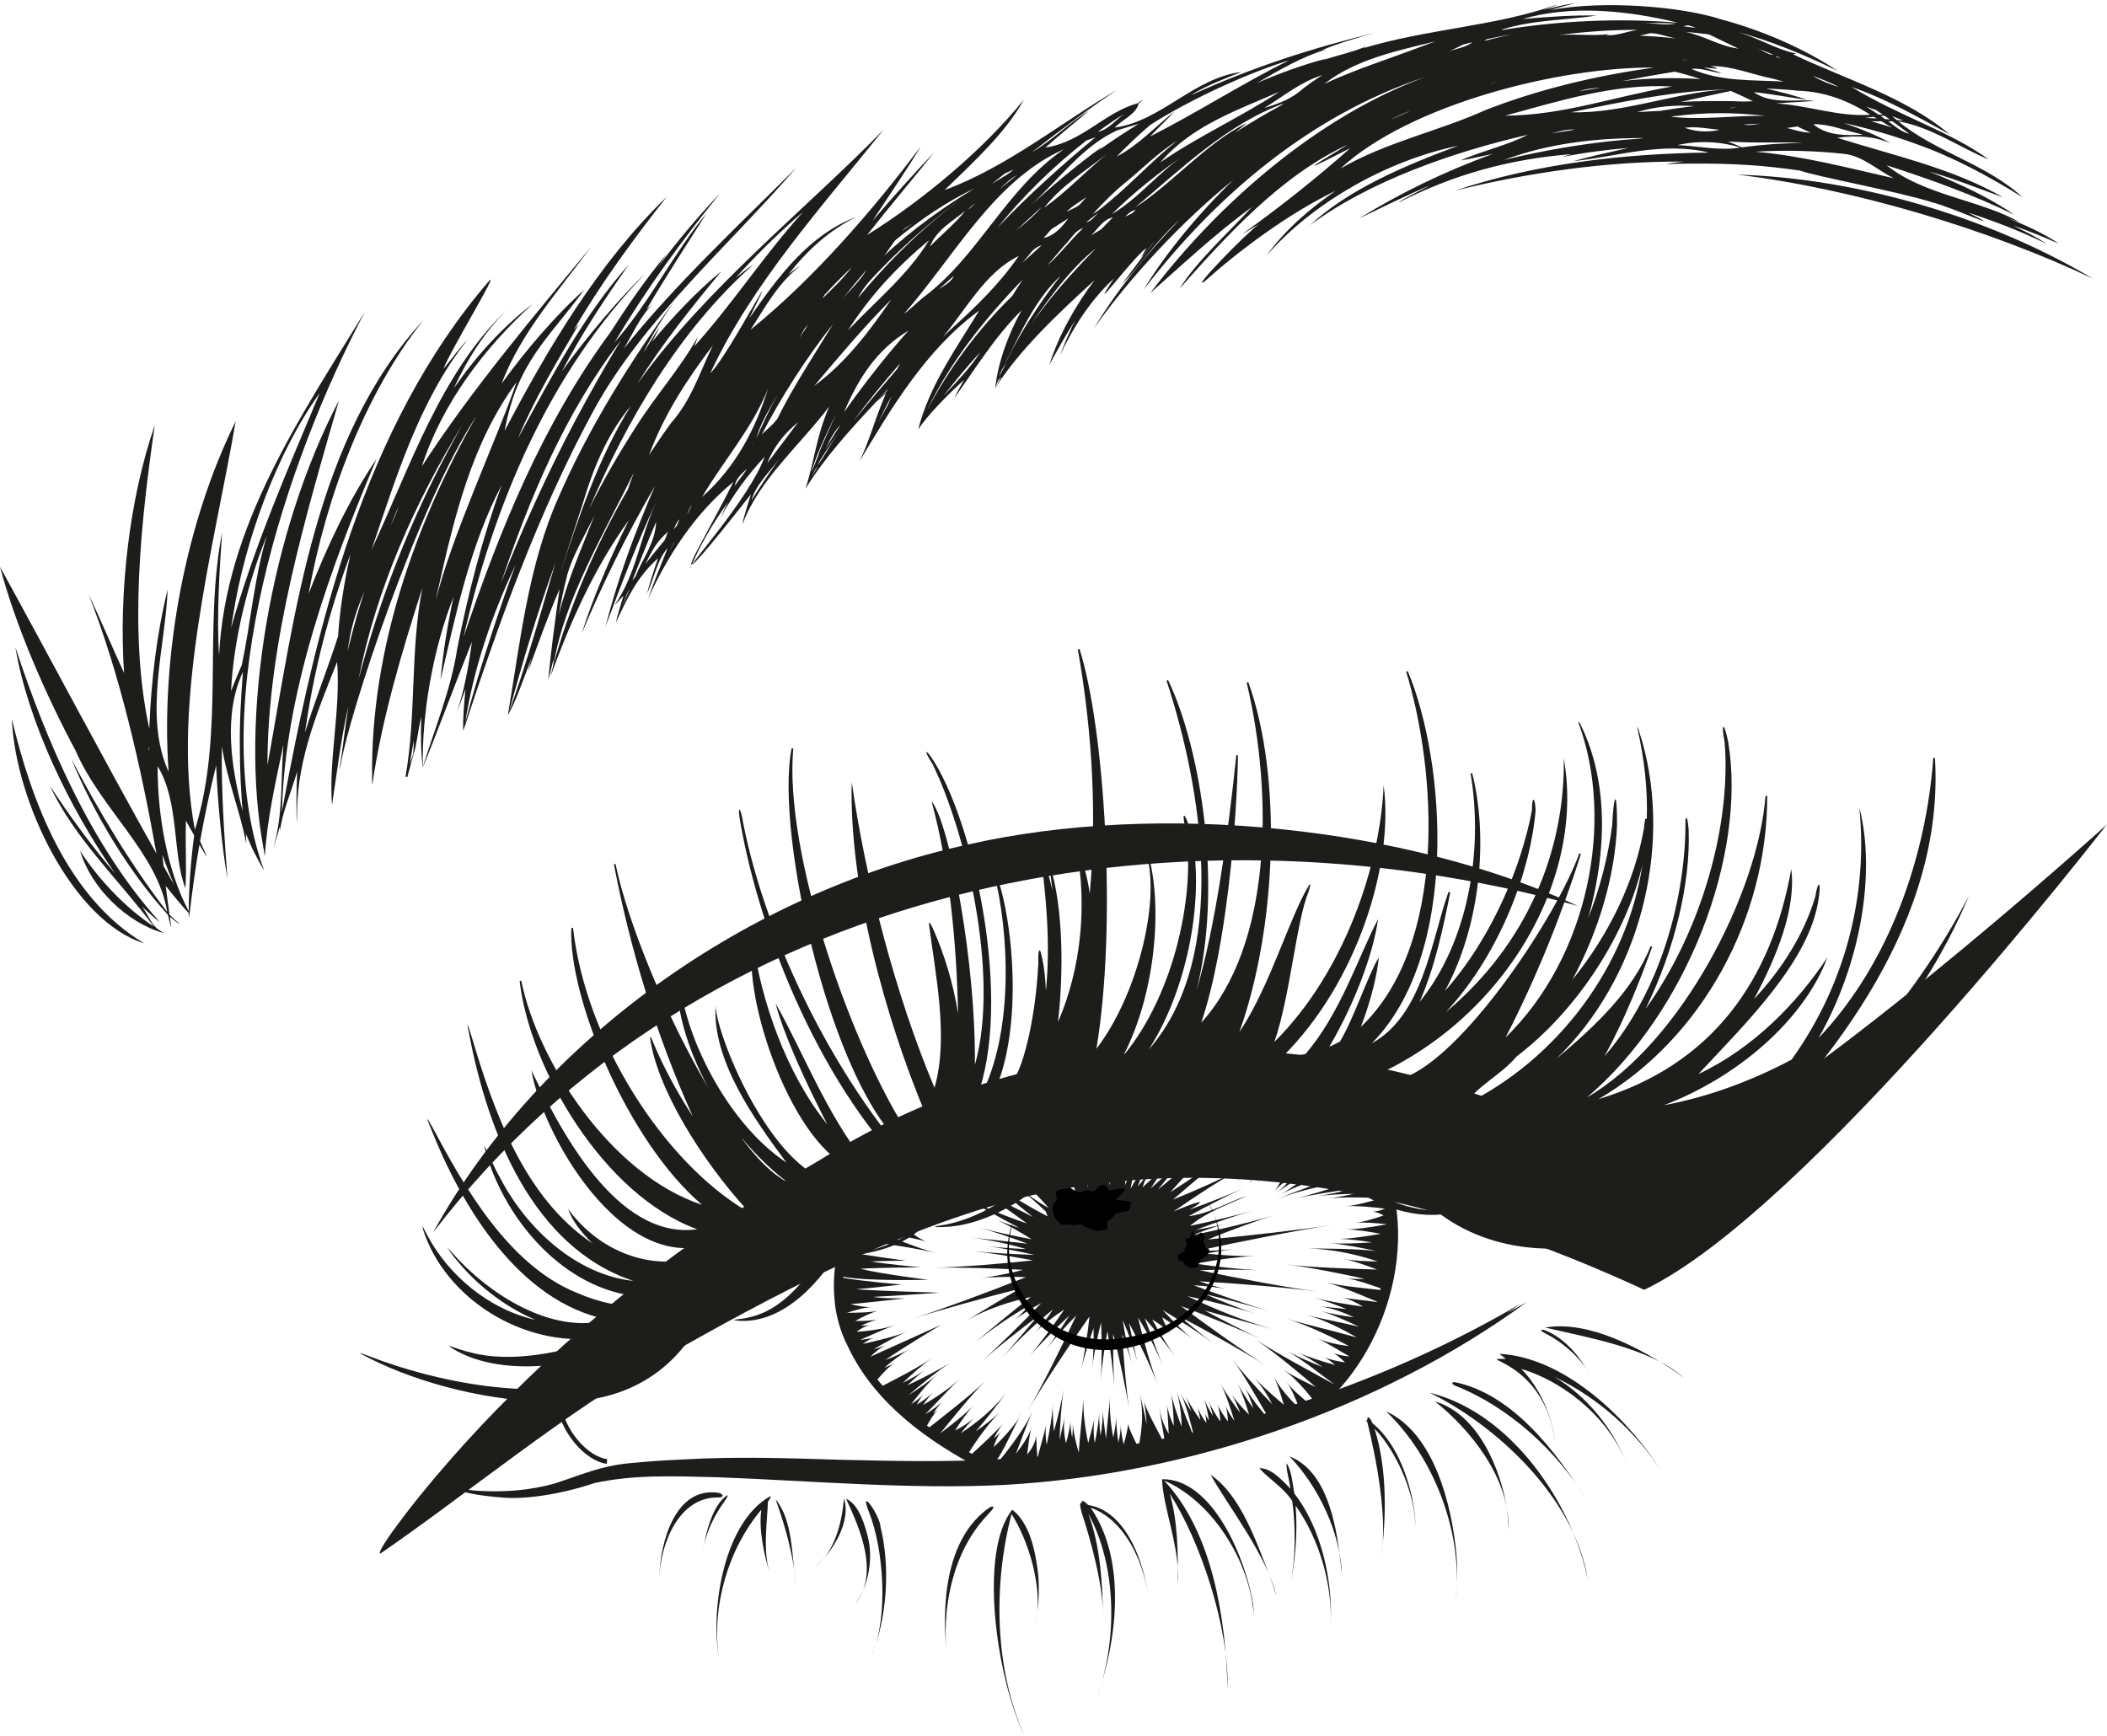 <?xml version="1.0" encoding="UTF-8" standalone="no"?><svg xmlns="http://www.w3.org/2000/svg" xmlns:xlink="http://www.w3.org/1999/xlink" fill="#000000" height="296.9" preserveAspectRatio="xMidYMid meet" version="1" viewBox="0.0 -0.5 360.3 296.9" width="360.3" zoomAndPan="magnify"><defs><clipPath id="a"><path d="M 169 257 L 178 257 L 178 296.41 L 169 296.41 Z M 169 257"/></clipPath><clipPath id="b"><path d="M 64 140 L 360.262 140 L 360.262 266 L 64 266 Z M 64 140"/></clipPath></defs><g><g id="change1_2"><path d="M 131.754 255.359 C 123.914 259.703 121.449 274.234 122.926 283 C 121.668 274.27 124.473 264.445 130.195 257.68 C 129.695 261.051 130.68 265.59 131.723 268.816 C 130.406 264.965 131.16 260.238 131.316 256.293 C 131.504 256.059 131.914 255.496 131.754 255.359" fill="#1d1d1b"/></g><g id="change1_3"><path d="M 148.547 262.965 C 148.004 260.566 146.926 256.75 144.68 255.812 C 147.102 261.086 150.469 268.566 146.113 274.098 C 148.34 271.051 149.273 266.734 148.547 262.965" fill="#1d1d1b"/></g><g id="change1_4"><path d="M 241.961 258.785 C 241.344 253.188 239.055 246.461 234.691 242.891 C 234.488 242.312 233.77 241.242 233.797 242.43 C 233.477 242.355 233.582 242.512 233.82 242.707 C 235.34 249.023 237.328 258.879 236.176 265.91 C 237.086 258.898 237.211 250.586 235.043 243.82 C 238.879 247.73 242.375 255.672 242.016 261.602 C 242.059 260.754 242.051 259.793 241.961 258.785" fill="#1d1d1b"/></g><g id="change1_5"><path d="M 249.055 265.383 C 248.262 256.785 245.223 244.609 237.016 240.859 C 245.203 248.688 250.203 261.543 248.953 273.164 C 249.191 270.715 249.25 267.973 249.055 265.383" fill="#1d1d1b"/></g><g id="change1_6"><path d="M 229.137 265.906 C 228.422 259.758 226.762 251.016 220.504 248.562 C 225.43 253.711 229.145 261.387 229.496 268.867 C 229.434 268.398 229.254 266.77 229.137 265.906" fill="#1d1d1b"/></g><g id="change1_7"><path d="M 257.734 257.762 C 256.637 250.637 252.723 241.34 245.398 239.18 C 251.359 243.898 258.273 252.359 257.98 261.203 C 257.977 260.684 257.867 258.75 257.734 257.762" fill="#1d1d1b"/></g><g id="change1_8"><path d="M 258.426 232.047 C 258.395 232.023 258.363 232 258.332 231.977 C 258.441 232.016 258.559 232.059 258.68 232.102 C 258.594 232.082 258.508 232.066 258.426 232.047 Z M 283.137 249.664 C 277.332 241.059 266.992 231.605 256.484 231.039 C 256.547 231.281 257.168 231.527 257.461 231.891 C 251.719 231.848 264.066 231.891 265.934 246.129 C 265.426 241.695 263.316 236.832 260.148 233.613 C 267.863 235.914 275.613 242.52 278.285 250.258 C 276.172 244.207 271.434 238.258 265.762 234.953 C 273.285 238.508 279.938 244.457 284.316 251.492 C 284 250.988 283.629 250.406 283.137 249.664" fill="#1d1d1b"/></g><g id="change1_9"><path d="M 270.473 265.594 C 266.664 253.59 257.055 240.781 244.469 237.68 C 255.734 243.188 269.188 255.477 271.496 269.508 C 271.48 269.449 270.832 266.598 270.473 265.594" fill="#1d1d1b"/></g><g id="change1_10"><path d="M 248.773 236.453 C 257.812 239.984 266.191 247.527 271.203 255.871 C 266.121 247.797 258.699 237.977 248.902 235.898 C 248.141 235.832 248.164 236.098 248.773 236.453" fill="#1d1d1b"/></g><g id="change1_11"><path d="M 214.293 273.91 C 213.078 266.121 207.363 252.328 198.715 252.473 C 198.801 257.125 202.02 264.891 201.332 270.219 C 201.52 265.496 201.387 259.539 200.031 254.938 C 205.262 263.074 210.211 277.809 209.91 288.352 C 209.629 276.512 207.414 261.695 199.164 252.809 C 199.141 252.773 199.117 252.738 199.094 252.711 C 207.395 256.305 213.816 266.691 214.391 275.738 C 214.383 275.227 214.371 274.664 214.293 273.91" fill="#1d1d1b"/></g><g id="change1_12"><path d="M 196.125 271.086 C 195.18 265.617 192.184 257.844 186.078 256.883 C 185.836 256.594 184.738 255.691 185.043 256.527 C 184.535 256.363 184.668 256.977 184.938 258.094 C 186.484 262.781 188.703 270.648 188.609 276.059 C 188.555 270.367 188.125 263.691 186.094 258.352 C 191.008 267.281 191.113 280.102 187.582 289.684 C 191.109 279.93 192.648 266.18 186.492 257.34 C 192.309 259.383 195.516 266.508 196.316 272.293 C 196.258 271.941 196.219 271.594 196.125 271.086" fill="#1d1d1b"/></g><g id="change1_13"><path d="M 169.301 257.246 C 161.5 262.566 160.961 274.441 161.965 282.945 C 160.945 274.766 162.844 265.113 168.594 258.883 C 169.156 258.223 170.723 256.777 169.301 257.246" fill="#1d1d1b"/></g><g id="change1_14"><path d="M 150.578 260.648 C 150.488 258.633 146.723 253.387 148.629 258.176 C 151.07 264.422 151.977 275.758 149.113 282.598 C 151.691 276.02 152.254 267.492 150.578 260.648" fill="#1d1d1b"/></g><g id="change1_15"><path d="M 136.02 269.859 C 135.41 265.449 135.527 259.379 132.625 255.914 C 134.098 259.941 135.934 266.121 136.047 270.801 C 136.039 270.52 136.047 270.258 136.02 269.859" fill="#1d1d1b"/></g><g id="change1_16"><path d="M 144.32 255.746 C 144.004 259.594 142.836 264.895 139.387 267.387 C 142.422 264.992 145.602 259.602 144.32 255.746" fill="#1d1d1b"/></g><g id="change1_17"><path d="M 217.297 269.496 C 214.953 263.508 212.297 255.312 207.016 251.711 C 210.09 257.219 216.578 265.414 218.258 272.43 C 218.113 271.973 217.582 270.34 217.297 269.496" fill="#1d1d1b"/></g><g id="change1_18"><path d="M 227.312 270.789 C 226.637 265.242 224.758 259.332 221.332 254.91 C 221.031 253.242 220.871 251.039 220.031 249.762 C 219.84 250.492 220.488 252.625 220.664 254.102 C 219.105 252.453 217.195 250.48 215.344 250.594 C 216.812 252.293 219.461 253.863 220.973 256.199 C 221.617 260.875 221.543 266.148 220.613 270.703 C 221.5 266.414 221.926 261.441 221.551 256.984 C 225.641 262.789 227.855 270.449 227.562 277.52 C 227.656 275.336 227.598 273.117 227.312 270.789" fill="#1d1d1b"/></g><g clip-path="url(#a)" id="change1_1"><path d="M 177.492 268.414 C 177.027 264.711 176.113 260.031 173.102 257.684 C 167.312 264.852 170.379 286.379 175.195 296.41 C 170.059 284.863 169.812 270.625 172.977 258.426 C 175.91 263.02 178.43 271.18 177.09 277.074 C 177.605 274.465 177.797 271.172 177.492 268.414" fill="#1d1d1b"/></g><g id="change1_19"><path d="M 286.688 234.191 C 280.43 230.043 271.707 225.281 264.211 226.527 C 270.828 228.133 281.988 229.906 287.957 235.113 C 287.844 235.031 287.434 234.734 286.688 234.191" fill="#1d1d1b"/></g><g id="change1_20"><path d="M 264.23 227.531 C 266.824 228.781 270.539 231.773 271.852 234.695 C 270.316 231.605 267.637 228.453 264.426 227.094 C 263.621 226.727 263.027 226.898 264.23 227.531" fill="#1d1d1b"/></g><g id="change1_21"><path d="M 122.789 255.59 C 123.805 255.656 123.812 254.996 122.852 254.797 C 115.395 253.68 112.914 263.398 112.758 268.992 C 113.051 263.477 116.039 255.512 122.789 255.59" fill="#1d1d1b"/></g><g id="change1_22"><path d="M 123.801 256.387 C 124.016 256.008 124.496 255.539 124.395 255.195 C 121.898 256.727 120.574 261.844 120.227 264.812 C 120.527 261.926 122.109 258.723 123.801 256.387" fill="#1d1d1b"/></g><g id="change1_23"><path d="M 165.465 143.938 C 128.105 152.078 92.398 177.047 74.055 210.289 C 119.52 150.777 199.934 135.148 269.805 154.422 C 240.504 140.879 198.324 136.453 165.465 143.938" fill="#1d1d1b"/></g><g id="change1_24"><path d="M 177.258 246.551 C 177.219 245.973 177.18 245.262 177.188 244.887 C 177.172 245.98 176.406 247.395 175.645 248.242 C 175.828 246.871 176.027 244.844 176.379 243.586 C 175.988 245.051 174.691 246.891 173.723 248.105 C 174.578 245.918 175.727 242.738 176.594 240.766 C 175.504 243.336 172.957 246.758 171.16 248.965 C 170.848 249.375 170.77 249.477 171.02 249.664 C 173.008 251.059 172.75 252.512 173.664 250.473 C 173.871 250.641 174.871 249.207 175.125 249.324 C 175.48 249.5 175.465 249.188 175.531 248.91 C 175.742 249.008 176.805 249.465 176.949 249.52 C 177.715 249.781 177.203 247.086 177.258 246.551" fill="#1d1d1b"/></g><g id="change1_25"><path d="M 212.883 236.715 C 213.34 237.566 213.977 239.211 214.32 240.352 C 213.41 239.117 212.195 237.242 211.621 236.086 C 212.305 237.449 213.113 239.77 213.598 241.43 C 212.578 240.438 211.227 238.949 210.551 237.871 C 211.027 238.613 211.699 240.078 212.07 241.102 C 210.945 239.656 209.457 237.551 208.703 236.086 C 209.59 237.797 210.477 240.48 211.074 242.477 C 210.516 241.742 209.828 240.625 209.57 239.871 C 209.805 240.539 209.957 241.746 209.977 242.586 C 209.324 241.746 208.508 240.496 208.184 239.602 C 208.461 240.359 208.645 241.684 208.688 242.617 C 207.977 241.617 207.062 240.094 206.664 239.121 C 206.895 239.668 207.242 240.805 207.422 241.648 C 206.867 240.797 206.145 239.449 205.863 238.688 C 206.215 239.605 206.574 241.254 206.73 242.41 C 206.434 242.008 206.129 241.453 206.02 241.145 C 206.16 241.52 206.277 242.309 206.285 242.855 C 205.68 242.09 204.977 240.816 204.754 240.039 C 204.906 240.551 205.137 241.594 205.273 242.352 C 204.395 241.145 203.246 239.34 202.707 238.164 C 202.98 238.75 203.414 239.926 203.691 240.863 C 203.062 239.902 202.215 238.434 201.852 237.684 C 202.875 239.723 203.676 243.113 204.23 245.371 C 204.375 246.039 204.574 245.805 205.066 245.621 C 205.324 245.609 205.453 245.484 205.863 245.316 C 205.965 245.586 205.961 246.027 206.332 245.797 C 206.754 245.605 207.707 244.996 208.121 244.844 C 208.254 245.27 209.234 246.406 209.559 245.738 C 209.598 245.602 209.738 244.625 209.789 244.289 C 209.867 244.258 209.945 244.23 210.023 244.203 C 210.059 244.453 209.973 244.742 210.363 244.594 C 211.207 244.34 212.164 243.973 212.949 243.516 C 213.18 244.402 213.539 243.883 214.219 243.492 C 214.352 243.816 214.414 244.402 214.781 244.176 C 215.039 244.004 216.285 243.582 216.359 243.262 C 216.668 243.098 216.973 242.93 217.043 242.887 C 217.586 242.492 216.16 241.465 215.801 240.828 C 214.816 239.66 213.516 237.918 212.883 236.715" fill="#1d1d1b"/></g><g id="change1_26"><path d="M 169.762 249.703 C 170.621 249.906 173.031 244.238 174.277 241.977 C 173.148 243.672 171.387 245.633 169.918 246.977 C 170.145 246.102 170.676 244.922 171.215 244.32 C 170.965 244.605 170.434 245.082 169.98 245.438 C 170.363 244.68 170.977 243.676 171.438 243.047 C 170.375 244.32 167.398 247.066 166.199 248.137 C 166.035 248.051 165.871 247.965 165.711 247.875 C 167.004 245.742 169.137 242.871 170.852 241.109 C 169.91 242.043 168.145 243.398 166.867 244.27 C 168.574 242.324 170.703 239.523 172.09 237.691 C 170.027 240.348 167.129 242.77 164.277 244.613 C 164.957 243.766 166.004 242.539 166.641 241.93 C 165.895 242.656 164.41 243.613 163.312 244.137 C 164.184 242.75 165.547 240.836 166.512 239.793 C 165.07 241.371 162.582 243.262 160.789 244.621 C 162.98 241.938 166.039 238.117 168.469 235.699 C 165.883 238.219 161.715 241.359 158.922 243.609 C 158.785 243.512 158.648 243.41 158.516 243.309 C 158.977 242.426 159.695 241.258 160.371 240.633 C 160.246 240.746 159.781 241.09 159.566 241.211 C 160.027 240.527 160.754 239.578 161.156 239.152 C 160.512 239.855 159.203 240.812 158.223 241.363 C 159.961 239.598 162.422 236.922 164.09 235.328 C 162.574 236.781 159.879 238.637 157.844 239.762 C 158.316 239.055 159.105 238.074 159.551 237.645 C 158.934 238.258 157.684 239.168 156.781 239.715 C 157.074 239.129 157.598 238.328 157.914 237.977 C 157.469 238.484 156.52 239.203 155.824 239.621 C 157.074 237.98 158.879 235.781 160.281 234.508 C 159.051 235.633 156.898 237.133 155.324 238.121 C 157.465 236.289 160.457 233.859 162.645 232.457 C 160.691 233.715 157.492 235.332 155.16 236.414 C 156.027 235.551 157.422 234.34 158.195 233.797 C 157.316 234.43 155.582 235.41 154.379 235.988 C 155.812 234.609 157.969 232.723 159.375 231.73 C 157.148 233.336 153.465 235.176 150.949 236.492 C 150.637 236.137 150.332 235.781 150.035 235.426 C 150.832 234.477 151.965 233.227 152.945 232.617 C 152.59 232.84 151.844 233.184 151.242 233.383 C 152.488 232.316 154.355 230.898 155.598 230.188 C 154.598 230.77 152.707 231.605 151.391 232.086 C 154.191 230.098 160.949 226.059 160.949 226.059 C 160.949 226.059 152.098 230.039 148.879 231.504 C 149.551 230.75 150.73 229.867 151.535 229.555 C 151.051 229.75 150.055 230.07 149.344 230.281 C 151.066 229.234 153.57 227.863 155.246 227.195 C 153.141 228.043 149.93 228.809 147.559 229.328 C 148.082 228.887 148.988 228.398 149.508 228.266 C 148.918 228.426 147.828 228.566 147.078 228.645 C 148.883 227.852 151.441 226.691 153.133 226.105 C 151.363 226.727 148.555 227.148 146.504 227.262 C 147.098 226.738 148.121 226.203 148.797 226.109 C 148.445 226.164 147.773 226.199 147.23 226.211 C 148.102 225.797 149.457 225.293 150.211 225.133 C 149.18 225.363 147.465 225.438 146.258 225.402 C 147.434 224.734 149.121 223.91 150.312 223.605 C 148.789 224.012 146.461 223.992 144.824 224.016 C 146.07 223.598 147.789 223.09 149.012 223.051 C 148.031 223.082 146.504 222.805 145.438 222.52 C 148.254 222.301 154.812 221.543 154.812 221.543 C 154.812 221.543 150.887 221.598 149.328 221.289 C 152.938 221.121 160.668 220.57 160.668 220.57 C 160.668 220.57 149.773 220.258 146.391 219.988 C 148.766 219.797 154.168 219.18 154.168 219.18 C 154.168 219.18 147.113 218.586 144.199 218.027 C 144.203 217.969 144.203 217.91 144.207 217.852 C 148.219 218.637 158.723 218.367 158.723 218.367 C 158.723 218.367 150.645 217.375 147.133 216.484 C 150.234 216.273 157.367 216.242 157.367 216.242 C 157.367 216.242 151.453 215.66 148.902 215.242 C 150.715 215.129 154.895 215.09 154.895 215.09 C 154.895 215.09 147.816 214.195 144.863 213.531 C 145.051 212.734 145.273 211.922 145.535 211.105 C 146.566 211.406 148.281 211.734 148.699 211.809 C 151.965 212.32 156.797 212.953 160.02 213.805 C 156.938 212.949 152.68 211.184 149.621 209.977 C 153.195 210.637 157.562 211.496 158.441 211.879 C 157.453 211.469 156.055 210.523 155.109 209.781 C 154.719 209.582 149.648 208.008 146.938 207.445 C 147.074 207.141 147.215 206.832 147.359 206.531 C 146.875 206.738 146.141 207.02 145.613 207.246 C 145.414 207.242 145.289 207.266 145.258 207.328 C 145.234 207.551 144.68 208.406 144.641 208.855 C 143.027 212.934 142.301 217.469 142.707 221.773 C 142.895 224.379 143.738 227.32 144.859 229.492 C 148.758 238.012 156.352 244.605 166.73 250.191 C 167.766 250.121 169.102 250.09 170.129 250.031 C 169.961 249.957 169.52 249.758 169.359 249.684 C 169.57 249.676 169.73 249.68 169.762 249.703" fill="#1d1d1b"/></g><g id="change1_27"><path d="M 174.277 241.977 C 174.449 241.719 174.609 241.469 174.746 241.227 C 174.621 241.379 174.465 241.641 174.277 241.977" fill="#1d1d1b"/></g><g id="change1_28"><path d="M 171.438 243.047 C 171.535 242.93 171.617 242.824 171.68 242.734 C 171.605 242.82 171.523 242.93 171.438 243.047" fill="#1d1d1b"/></g><g id="change1_29"><path d="M 168.469 235.699 C 168.555 235.617 168.637 235.535 168.719 235.453 C 168.637 235.535 168.555 235.617 168.469 235.699" fill="#1d1d1b"/></g><g id="change1_30"><path d="M 160.371 240.633 C 160.383 240.621 160.391 240.613 160.398 240.609 C 160.387 240.617 160.379 240.625 160.371 240.633" fill="#1d1d1b"/></g><g id="change1_31"><path d="M 199.242 246.734 C 199.234 246.574 199.215 246.398 199.195 246.211 C 199.137 246.227 199.082 246.246 199.027 246.266 C 199.105 246.434 199.18 246.59 199.242 246.734" fill="#1d1d1b"/></g><g id="change1_32"><path d="M 201.191 237.465 C 201.719 239.023 202.059 241.633 202.051 243.473 C 201.371 241.727 200.527 239.207 200.211 237.562 C 200.512 239.078 200.691 241.578 200.727 243.34 C 200.184 242.285 199.641 240.617 199.531 239.633 C 199.695 241.016 199.75 243.164 199.855 244.703 C 199 243.277 198.293 241.391 198.262 239.785 C 198.266 241.328 198.977 244.348 199.195 246.211 C 199.461 246.125 199.727 246.039 199.977 245.961 C 200.035 246.777 200.195 246.785 200.957 246.465 C 201.605 246.438 203.133 246.156 203.914 246.082 C 204.684 245.695 202.684 241.902 202.328 240.559 C 201.926 239.516 201.422 238.16 201.191 237.465" fill="#1d1d1b"/></g><g id="change1_33"><path d="M 196.062 243.16 C 195.789 241.453 195.234 239.137 194.836 237.605 C 195.59 240.613 195.344 244.031 194.664 247.078 C 193.988 245.73 192.891 243.512 192.887 242.91 C 192.898 243.969 192.438 245.43 192.156 246.512 C 191.902 245.543 191.66 244.094 191.664 243.258 C 191.668 243.988 191.465 245.328 191.246 246.215 C 191.027 244.902 190.84 242.98 190.891 241.844 C 190.863 242.68 190.617 244.273 190.371 245.324 C 189.938 243.258 189.672 240.234 189.82 238.379 C 189.672 240.316 189.312 243.348 189.117 245.52 C 188.918 244.012 188.625 241.82 188.547 240.543 C 188.625 241.648 188.465 243.684 188.191 245.023 C 188.02 243.641 187.949 242.07 187.957 241.43 C 187.965 241.523 187.973 241.586 187.977 241.629 C 187.973 241.574 187.969 241.48 187.961 241.328 L 187.949 241.328 C 187.938 242.133 187.543 244.848 187.211 246.262 C 186.965 244.969 186.949 243.055 187.199 241.949 C 186.949 243.102 186.414 244.957 186.09 246.281 C 185.59 244.039 185.215 241.281 185.262 239.078 C 185.262 239.098 185.262 239.117 185.262 239.133 C 185.262 239.082 185.262 238.992 185.266 238.84 L 185.258 238.84 C 185.18 240.609 184.562 245.84 184.48 247.957 C 184.035 246.457 183.52 244.367 183.445 242.934 C 183.477 243.473 183.438 244.547 183.344 245.367 C 183.16 244.504 183.016 243.191 183.043 242.496 C 183.012 243.547 182.629 245.18 182.277 246.309 C 181.945 244.992 181.828 243.027 182.059 241.855 C 181.863 242.883 181.441 244.582 181.188 245.777 C 181.266 243.16 181.508 239.445 181.875 237.133 C 181.586 239 180.832 242.156 180.223 244.305 C 180.074 242.902 179.988 240.777 180.043 239.68 C 179.961 241.613 179.441 244.5 178.988 246.578 C 178.789 245.52 178.738 243.93 178.895 243.047 C 178.641 244.648 177.68 247.477 177.426 248.934 C 177.227 249.68 178.305 249.234 178.953 249.324 C 179.152 249.539 180.406 249.617 180.688 249.68 C 181.008 249.715 181.016 249.457 181.055 248.871 C 181.496 248.73 183.18 248.988 182.781 248.246 C 182.824 248.25 182.863 248.25 182.906 248.25 C 182.926 248.738 182.41 249.668 183.016 249.695 C 183.18 249.699 184.422 249.633 184.582 249.613 C 184.941 249.602 184.848 249.387 184.781 249.078 C 184.879 249.078 185.289 249.039 185.668 249 C 185.934 249.109 186.148 249.016 186.645 249.012 C 186.602 249.301 186.625 249.383 186.895 249.41 C 187.215 249.336 188.852 249.773 188.738 249.148 C 189.059 249.152 189.277 249.27 189.422 249.086 C 189.906 248.957 191.273 249.367 191.645 249.008 C 192.004 249.008 192.367 249.008 192.449 249.004 C 193.102 248.965 192.355 247.715 192.312 247.121 C 192.43 247.117 193.664 247.695 194.461 247.957 C 194.363 248.387 194.355 248.5 194.637 248.57 C 194.793 248.605 196.027 248.781 196.188 248.789 C 196.895 248.676 196.84 247.648 196.891 246.957 C 197.141 246.879 198.066 246.574 199.027 246.266 C 198.07 244.281 195.973 240.711 195.559 238.938 C 195.832 240.012 196.023 241.863 196.062 243.16" fill="#1d1d1b"/></g><g id="change1_34"><path d="M 224.121 239.789 C 222.895 238.715 220.957 237.195 220.031 235.879 C 220.867 237.027 221.648 238.938 222.188 240.352 C 220.641 238.91 218.664 236.68 217.797 234.852 C 218.68 236.652 219.527 239.73 219.527 239.73 C 219.527 239.73 216.344 237.082 214.461 235.113 C 215.586 236.312 216.73 238.02 217.551 239.641 C 215.387 237.406 212.477 234.312 210.746 231.988 C 212.742 234.617 215.191 239.031 216.91 241.945 C 217.492 243.07 217.727 242.203 218.543 241.742 C 218.84 242.172 218.949 243.359 219.492 243.121 C 219.738 242.945 220.898 242.43 220.996 242.137 C 221.305 242.492 222.289 241.359 222.602 241.227 C 222.902 241.312 223.883 240.383 224.152 240.242 C 224.395 240.047 224.34 239.996 224.121 239.789" fill="#1d1d1b"/></g><g id="change1_35"><path d="M 218.914 203.805 C 221.051 202.586 224.617 201.379 226.973 200.488 C 227.395 200.312 227.504 200.27 227.375 199.984 C 227.309 199.84 226.699 198.75 226.609 198.617 C 226.086 198.031 222.734 201.508 221.762 201.945 C 220.832 202.625 219.574 203.441 218.914 203.805" fill="#1d1d1b"/></g><g id="change1_36"><path d="M 217.938 203.309 C 218.625 202.219 220.012 201.43 221.113 200.672 C 220.348 201.602 219.098 202.922 218.367 203.535 C 219.961 202.145 222.812 200.613 224.672 199.512 C 225.004 199.301 225.086 199.25 224.902 198.996 C 223.312 196.871 223.648 197.758 222.109 199.453 C 221.871 199.395 220.379 198.195 220.359 198.762 C 219.887 200.082 218.98 201.652 218.246 202.793 C 218.113 203.012 218.031 203.145 217.938 203.309" fill="#1d1d1b"/></g><g id="change1_37"><path d="M 215.059 201.902 C 215.648 200.863 216.863 199.418 217.793 198.449 C 218.152 197.891 219.477 197.105 218.949 196.703 C 218.605 196.617 217.254 195.355 217.172 196.16 C 216.684 197.648 216.098 199.883 215.379 201.281 C 215.191 201.672 215.059 201.902 215.059 201.902" fill="#1d1d1b"/></g><g id="change1_38"><path d="M 160.02 213.805 C 160.137 213.836 160.254 213.867 160.363 213.898 C 160.254 213.867 160.137 213.836 160.02 213.805" fill="#1d1d1b"/></g><g id="change1_39"><path d="M 214.492 200.086 C 215.824 197.023 217.43 196.977 214.441 196.371 C 213.812 196.23 214.199 197.602 214.094 198.172 C 214.105 199.352 214 201.012 213.723 202.02 C 213.844 201.566 214.176 200.727 214.492 200.086" fill="#1d1d1b"/></g><g id="change1_40"><path d="M 189.973 194.898 C 189.98 194.82 189.988 194.75 189.996 194.691 C 189.988 194.758 189.98 194.824 189.973 194.898" fill="#1d1d1b"/></g><g id="change1_41"><path d="M 170.496 208.148 C 170.441 208.125 170.387 208.102 170.336 208.078 C 170.383 208.102 170.438 208.125 170.496 208.148" fill="#1d1d1b"/></g><g id="change1_42"><path d="M 200.754 197.145 C 200.793 197.102 200.828 197.059 200.863 197.016 C 200.828 197.059 200.793 197.102 200.754 197.145" fill="#1d1d1b"/></g><g id="change1_43"><path d="M 195.836 222.945 C 195.824 222.953 195.816 222.957 195.809 222.965 C 195.801 222.949 195.789 222.93 195.781 222.914 C 195.797 222.926 195.816 222.934 195.836 222.945 Z M 203.633 202.039 C 206.777 199.387 209.027 197.562 211.574 195.59 C 211.695 196.727 212.016 198.262 211.949 199.504 C 208.793 201.18 204.305 203.164 200.578 204.656 C 201.605 203.766 202.633 202.883 203.633 202.039 Z M 174.305 209.488 C 173.156 209.152 171.305 208.492 170.496 208.148 C 172.059 208.84 174.691 210.316 176.402 211.434 C 173.488 210.906 169.629 210.047 167.547 209.465 C 169.535 210.016 173.027 211.176 175.738 212.199 C 172.574 211.82 169.082 211.477 166.113 211.148 C 169.004 211.496 172.477 212.227 175.43 213.105 C 173.289 213.035 170.434 212.82 169.02 212.641 C 170.918 212.879 174.332 213.508 176.879 214.105 C 173.48 214.016 168.914 213.73 166.434 213.457 C 168.887 213.723 173.316 214.41 176.641 215.043 C 171.453 215.617 164.184 216.203 159.711 216.309 C 163.602 216.211 170.266 216.395 174.973 216.668 C 172.762 217.246 169.379 217.91 167.617 218.09 C 169.488 217.875 173.051 217.812 175.426 217.914 C 169.465 220.297 161.02 223.438 155.812 225.113 C 160.512 223.594 168.629 221.344 174.41 219.891 C 171.434 221.57 168.117 223.66 165.422 225.254 C 168.641 223.414 172.586 222.09 176.27 221.32 C 173.379 223.535 168.91 227.246 166.449 229.336 C 169.203 227.051 172.695 224.652 175.914 222.801 C 175.195 223.66 174.031 224.836 173.488 225.285 C 174.5 224.422 176.578 223.113 178.051 222.355 C 175.027 225.535 170.621 229.875 167.887 232.277 C 170.129 230.301 174.316 226.961 177.402 224.664 C 175.387 227.004 173.238 229.555 171.383 231.715 C 173.844 228.906 177.039 225.891 180.062 223.438 C 179.238 224.727 177.848 226.543 177.043 227.355 C 178.16 226.191 180.379 224.492 181.992 223.449 C 180.254 226.031 177.465 229.797 175.848 231.672 C 177.402 229.836 180.613 226.566 182.852 224.492 C 181.648 226.434 179.879 228.98 178.93 230.188 C 179.992 228.816 182.336 226.188 184.039 224.473 C 181.688 229.555 178.238 236.496 175.773 240.766 C 178.402 236.199 182.906 229.457 186.305 224.648 C 186.008 227.5 185.387 231.531 184.859 233.777 C 185.266 232.043 186.176 228.957 186.996 226.633 C 187.059 228.66 186.969 231.637 186.805 233.199 C 187.02 231.289 187.699 227.91 188.293 225.664 C 188.43 228.715 188.418 233.02 188.23 235.488 C 188.379 233.449 188.883 229.805 189.379 227.141 C 189.879 230.223 190.391 234.387 190.551 236.707 C 190.395 234.516 190.312 230.637 190.363 227.594 C 191.371 231.559 192.594 237.211 193.098 240.605 C 192.602 237.309 192.113 231.676 191.914 227.672 C 192.371 228.957 193.203 231.473 193.496 232.441 C 193.008 230.762 192.324 227.613 191.988 225.273 C 193.113 227.809 193.93 230.211 194.488 232.453 C 194.473 232.391 194.438 232.234 194.367 231.93 C 193.945 230.023 193.578 228.18 193.074 225.762 C 194.746 228.918 196.891 233.43 197.969 236.293 C 196.84 233.312 195.449 228.398 194.594 224.816 C 196.18 227.344 197.758 230.387 198.805 233.027 C 197.852 230.547 196.883 227.906 195.738 224.918 C 197.461 226.902 199.848 229.941 200.922 231.496 C 199.969 230.137 198.234 227.336 197.023 225.164 C 198.105 225.777 199.543 226.816 200.211 227.66 C 199.715 227.051 199.059 225.719 198.742 224.773 C 200.461 225.867 202.777 227.559 203.852 228.461 C 202.605 227.43 200.289 225.16 198.82 223.539 C 201.574 225.188 205.336 227.645 207.312 229.105 C 206.109 228.227 203.559 226.184 201.828 224.695 C 206.449 227.129 212.871 230.75 216.574 233.102 C 212.605 230.594 206.355 226.16 201.969 222.855 C 206.293 224.488 212.379 226.992 215.715 228.551 C 213.379 227.461 209.289 225.395 205.973 223.605 C 210.102 224.77 214.016 225.812 217.48 226.785 C 212.785 225.426 207.605 223.359 203.059 221.164 C 206.645 221.918 211.66 223.188 214.578 224.156 C 212.504 223.473 208.793 222.016 206.102 220.824 C 209.785 221.707 214.34 222.93 216.812 223.676 C 213.727 222.746 208.16 220.828 204.121 219.309 C 205.852 219.379 208.352 219.672 209.559 219.926 C 208.566 219.727 206.559 219.152 205.09 218.625 C 211.348 218.977 220.023 219.676 225.438 220.402 C 219.938 219.672 211.332 218.051 205.129 216.727 C 208.324 216.605 212.688 216.605 215.059 216.73 C 212.441 216.602 207.73 216.102 204.387 215.613 C 207.492 215.02 211.992 214.387 214.738 214.305 C 212.664 214.383 208.805 214.172 206.23 213.887 C 207.535 213.621 209.812 213.262 210.758 213.152 C 209.266 213.309 206.75 213.434 204.66 213.441 C 211.734 211.887 221.641 209.93 227.832 208.984 C 222.371 209.828 213.133 210.875 206.555 211.473 C 210.035 210.039 215.062 208.188 217.934 207.309 C 214.32 208.422 208.309 209.852 203.965 210.73 C 205.688 210.012 208.016 209.203 209.289 208.848 C 208.273 209.121 206.043 209.586 204.543 209.812 C 207.656 208.637 211.676 207.273 213.945 206.613 C 211.469 207.34 206.895 208.445 203.488 209.148 C 206.559 206.613 210.168 205.457 213.195 204.023 C 210.152 204.992 207.02 207.016 203.254 207.492 C 206.176 205.863 210.23 203.797 212.492 202.781 C 210.367 203.738 206.477 205.285 203.422 206.371 C 206.898 204.34 204.824 204.934 200.699 206.676 C 204.188 204.23 208.574 201.359 211.949 199.508 C 211.945 200.215 211.812 201.203 211.688 201.637 C 212.098 200.078 213.289 197.371 213.641 195.938 C 213.711 195.621 213.73 195.539 213.422 195.508 C 213.203 195.496 211.98 195.422 211.77 195.438 C 212.199 195.109 212.465 194.91 212.527 194.863 C 212.461 194.91 212.191 195.113 211.746 195.441 C 211.633 195.453 211.59 195.488 211.578 195.566 C 208.344 197.938 204.059 200.852 200.117 203.398 C 203.812 199.23 209.148 193.527 212.578 190.23 C 208.848 193.824 202.621 199.184 198.02 202.941 C 199.801 200.688 202.496 197.531 204.004 195.938 C 202.336 197.68 199.066 200.75 196.77 202.742 C 197.891 200.957 199.695 198.422 200.754 197.145 C 199.527 198.598 197.102 201.023 195.375 202.559 C 195.711 201.523 196.293 200.148 196.641 199.539 C 196.254 200.238 195.348 201.512 194.566 202.414 C 195.41 199.965 196.629 196.871 197.402 195.191 C 196.535 197.086 194.738 200.43 193.324 202.789 C 193.973 199.496 194.551 196.211 195.098 193.402 C 194.527 196.188 193.508 199.453 192.387 202.219 C 192.602 198.551 193.113 193.457 193.703 190.332 C 193.141 193.348 191.82 198.152 190.727 201.559 C 190.805 198.891 190.836 196.898 190.945 194.723 C 190.785 197.023 190.402 199.531 189.742 202.219 C 189.656 199.863 189.789 196.621 189.973 194.898 C 189.855 195.895 189.477 198.516 189.246 199.883 C 188.742 195.91 188.238 190.266 188.156 186.938 C 188.25 190.379 188.035 196.141 187.734 200.227 C 187.156 197.262 186.551 193.375 186.324 191.219 C 186.57 193.516 186.797 197.727 186.844 200.848 C 185.895 198.324 184.75 194.785 184.254 192.82 C 184.867 195.215 185.633 199.469 186.035 202.492 C 185.062 200.395 183.801 197.184 183.258 195.344 C 183.715 196.949 184.336 199.992 184.633 202.074 C 183.434 199.898 181.934 196.824 181.234 195.098 C 182.078 197.156 183.273 200.891 183.98 203.57 C 179.883 199.504 174.367 193.738 171.066 189.809 C 173.453 192.914 178.039 198.121 180.262 202.219 C 179.559 201.777 178.988 201.262 179.094 201.797 C 178.754 201.676 178.539 201.598 178.488 201.727 C 177.914 201.289 176.137 199.785 176.031 199.68 C 176.227 199.938 178.465 201.711 178.766 202.598 C 178.562 202.59 178.477 202.598 178.516 202.789 C 178.527 202.801 177.938 202.48 177.934 202.477 L 177.992 202.566 C 177.379 202.363 176.953 202.102 177.145 202.652 C 175.078 201.258 172.445 199.309 171.188 198.27 C 173.344 200.105 177.145 203.488 179.34 206.098 C 177.625 205.168 175.379 203.547 174.355 202.789 C 175.379 203.566 177.406 205.316 178.836 206.691 C 178.902 206.922 179.012 207.211 179.141 207.523 C 174.961 205.359 170.566 202.586 166.996 199.734 C 170.004 202.188 173.426 205.059 176.605 207.605 C 172.629 205.652 167.086 202.699 163.938 200.781 C 167.02 202.648 172.102 206.141 175.613 208.73 C 171.371 207.328 166.809 205.355 163.023 203.203 C 165.91 204.887 170.977 207.773 174.305 209.488" fill="#1d1d1b"/></g><g id="change1_44"><path d="M 204.004 195.938 C 204.059 195.883 204.113 195.824 204.164 195.77 C 204.113 195.824 204.059 195.883 204.004 195.938" fill="#1d1d1b"/></g><g id="change1_45"><path d="M 176.031 199.68 C 176.027 199.676 176.023 199.672 176.023 199.672 C 176.023 199.672 176.027 199.676 176.031 199.68" fill="#1d1d1b"/></g><g id="change1_46"><path d="M 183.258 195.344 C 183.238 195.289 183.227 195.238 183.211 195.188 C 183.227 195.238 183.238 195.289 183.258 195.344" fill="#1d1d1b"/></g><g id="change1_47"><path d="M 186.805 233.199 C 186.801 233.25 186.797 233.301 186.789 233.348 C 186.797 233.301 186.801 233.25 186.805 233.199" fill="#1d1d1b"/></g><g id="change1_48"><path d="M 193.496 232.441 C 193.516 232.512 193.535 232.582 193.559 232.648 C 193.539 232.594 193.52 232.52 193.496 232.441" fill="#1d1d1b"/></g><g id="change1_49"><path d="M 209.289 208.848 C 209.336 208.832 209.379 208.82 209.418 208.812 C 209.375 208.82 209.332 208.832 209.289 208.848" fill="#1d1d1b"/></g><g id="change1_50"><path d="M 210.758 213.152 C 210.809 213.148 210.859 213.145 210.906 213.137 C 210.863 213.141 210.812 213.148 210.758 213.152" fill="#1d1d1b"/></g><g id="change1_51"><path d="M 167.887 232.277 C 167.879 232.285 167.875 232.289 167.875 232.289 C 167.875 232.289 167.879 232.285 167.887 232.277" fill="#1d1d1b"/></g><g id="change1_52"><path d="M 226.801 218.824 C 226.707 218.801 226.613 218.773 226.523 218.754 C 226.613 218.777 226.707 218.801 226.801 218.824" fill="#1d1d1b"/></g><g id="change1_53"><path d="M 232.637 191.199 L 232.605 191.16 C 232.109 191.074 230.719 190.859 230.109 190.758 C 232.727 193.352 234.676 196.473 235.898 200.035 C 235.824 200.039 235.738 200.055 235.625 200.086 C 235.578 199.738 235.527 199.395 235.504 199.316 C 235.391 198.773 233.68 199.453 233.047 199.535 C 232.027 196.07 231.988 199.273 226.941 200.73 C 227.898 200.484 229.527 200.281 230.676 200.18 C 226.719 201.309 221.914 203.133 218.254 204.613 C 222.191 203.07 226.773 202.066 231.039 201.609 C 228.164 202.602 224.004 203.895 221.398 204.496 C 224.02 203.879 228.32 203.195 231.352 202.805 C 229.508 203.281 226.719 203.867 225.188 204.066 C 226.73 203.855 229.574 203.688 231.488 203.668 C 230.125 203.988 228.086 204.355 227.078 204.461 C 229.672 204.168 233.477 204.297 236.23 204.398 C 234.395 204.953 231.875 205.66 230.086 205.809 C 232.008 205.633 234.824 205.977 236.828 206.203 C 236.195 206.469 235.273 206.734 234.668 206.699 C 235.215 206.727 236.051 207.051 236.609 207.348 C 235.168 207.871 233.137 208.492 231.746 208.648 C 233.266 208.477 235.496 208.672 237.133 208.875 C 235.012 209.266 232.09 209.766 230.059 209.75 C 231.734 209.758 234.27 210.145 236.082 210.504 C 233.879 210.898 230.859 211.367 228.773 211.367 C 230.332 211.363 232.844 211.664 234.598 211.969 C 232.387 212.137 229.23 212.246 227.266 212.102 C 229.523 212.262 232.867 212.898 235.285 213.441 C 231.625 213.051 227.117 213.016 223.566 213.027 C 227.504 213.055 231.82 213.965 235.582 215.227 C 233.816 215.23 231.328 215.109 229.773 214.809 C 231.391 215.113 233.789 215.945 235.484 216.617 C 230.875 216.457 224.402 216.289 219.988 215.738 C 223.836 216.203 229.258 217.305 233.332 218.191 C 232.352 218.254 230.879 218.227 230.148 218.125 C 231.906 218.344 234.34 219.207 236.098 219.828 C 236.07 219.922 236.051 220.016 236.023 220.109 C 233.359 219.793 229.434 219.473 226.801 218.824 C 229.398 219.508 232.988 221.094 235.453 222.09 C 235.445 222.117 235.438 222.145 235.426 222.172 C 233.898 221.902 231.055 221.73 229.469 221.352 C 230.477 221.574 232.055 222.301 233.062 222.949 C 230.508 222.617 226.973 222.043 224.715 221.418 C 226.094 221.789 228.613 222.691 230.27 223.375 C 228.688 223.195 227.008 223.059 225.605 222.898 C 227.453 223.129 229.691 223.883 231.484 224.777 C 229.758 224.562 227.281 224.125 225.852 223.703 C 227.738 224.25 230.449 225.453 232.391 226.398 C 229.902 225.77 225.879 225.016 223.449 224.391 C 226.047 225.039 229.562 226.777 231.977 228.223 C 228.828 227.309 223.219 226 220.012 225.02 C 223.188 225.969 227.559 228.02 230.664 229.703 C 228.969 229.523 226.648 229.023 225.23 228.363 C 226.824 229.09 229.203 230.598 230.77 231.48 C 229.867 231.406 228.625 231.191 227.898 230.836 C 228.539 231.145 229.422 231.898 229.988 232.496 C 228.855 232.332 227.316 232.023 226.379 231.551 C 226.887 231.801 227.766 232.441 228.301 232.934 C 226.297 232.395 223.566 231.551 221.852 230.742 C 222.988 231.27 224.895 232.422 226.141 233.277 C 224.238 232.547 221.562 231.367 220.023 230.492 C 222.48 231.855 225.828 234.52 228.137 236.246 C 224.262 234.09 218.531 231.086 214.824 228.629 C 218.535 231.148 225 236.707 225 236.707 C 225 236.707 221.344 235.031 219.465 233.734 C 221.383 235.051 223.625 237.598 225.031 239.609 L 225.094 239.695 C 225.375 239.977 225.711 240.848 226.074 240.48 C 226.262 240.18 227.738 239.344 227.148 238.953 C 238.68 228.117 244.32 206.301 232.637 191.199" fill="#1d1d1b"/></g><g id="change1_54"><path d="M 214.824 228.629 C 214.715 228.559 214.609 228.484 214.504 228.418 C 214.609 228.488 214.715 228.559 214.824 228.629" fill="#1d1d1b"/></g><g id="change1_55"><path d="M 166.738 250.195 C 166.738 250.195 166.734 250.191 166.73 250.191 C 166.316 250.215 165.914 250.238 165.914 250.238 L 166.738 250.195" fill="#1d1d1b"/></g><g id="change2_1"><path d="M 191.918 204.828 C 191.535 204.801 190.902 204.75 190.824 204.68 C 190.801 204.57 191.27 204.145 191.551 203.891 C 192.168 203.332 192.504 203.008 192.27 202.824 C 192.051 202.652 191.566 202.734 190.797 202.883 C 190.438 202.953 189.836 203.066 189.715 203.012 C 189.574 202.949 189.457 202.797 189.34 202.645 C 189.176 202.43 189 202.203 188.691 202.129 C 188.348 202.051 188.008 202.363 187.613 202.73 C 187.395 202.934 187.043 203.266 186.891 203.266 C 186.719 203.254 186.594 203.219 186.465 203.176 C 186.277 203.117 186.066 203.051 185.738 203.09 C 185.406 203.133 185.234 203.223 185.066 203.309 C 184.961 203.363 184.852 203.418 184.703 203.465 C 184.535 203.477 183.828 203.105 183.41 202.883 C 182.504 202.395 182.02 202.145 181.719 202.312 C 180.484 203.277 180.461 203.383 180.625 204.059 C 180.664 204.227 180.715 204.43 180.75 204.699 C 180.008 205.375 179.781 206.086 180.086 206.812 C 180.195 207.574 180.672 208.293 181.418 208.832 C 181.641 209.008 182.082 208.973 182.551 208.941 C 182.848 208.918 183.219 208.891 183.348 208.949 C 183.625 209.074 183.961 209 184.262 208.938 C 184.48 208.891 184.711 208.84 184.867 208.875 C 185.023 208.914 185.145 209.016 185.266 209.121 C 185.434 209.262 185.617 209.422 185.93 209.449 C 186.168 209.543 186.359 209.621 186.523 209.691 C 186.973 209.883 187.23 209.98 187.629 209.98 C 187.957 209.98 188.379 209.914 189.078 209.77 C 189.422 209.664 189.383 209.305 189.34 208.926 C 189.316 208.711 189.285 208.387 189.391 208.328 L 189.414 208.312 C 189.77 208.117 189.949 208.016 190.234 207.75 C 190.496 207.508 190.578 207.363 190.715 207.121 L 190.742 207.074 C 191.27 206.859 191.707 206.801 192.062 206.758 C 192.902 206.648 193.309 206.535 193.363 205.215 L 193.367 205.199 L 193.363 205.188 C 193.301 204.934 192.688 204.887 191.918 204.828" fill="#000000"/></g><g id="change2_2"><path d="M 205.391 210.289 L 205.375 210.285 C 205.238 210.242 205.102 210.434 204.875 210.777 C 204.777 210.93 204.609 211.184 204.559 211.199 C 204.5 211.168 204.391 210.867 204.32 210.688 C 204.184 210.309 204.086 210.039 203.922 210.09 C 203.789 210.133 203.73 210.352 203.637 210.707 C 203.59 210.887 203.52 211.16 203.461 211.199 C 203.395 211.242 203.297 211.246 203.191 211.254 C 203.043 211.266 202.891 211.273 202.785 211.383 C 202.676 211.492 202.762 211.719 202.863 211.977 C 202.926 212.137 203.008 212.355 202.977 212.43 C 202.629 212.766 202.562 212.941 202.598 213.395 C 202.566 213.473 202.219 213.66 202.008 213.773 C 201.578 214.008 201.336 214.148 201.352 214.293 C 201.371 214.453 201.465 214.66 201.551 214.848 C 201.586 214.922 201.617 214.992 201.637 215.047 C 201.691 215.184 201.883 215.219 202.066 215.254 C 202.176 215.273 202.312 215.301 202.355 215.344 C 202.547 215.855 202.855 216.141 203.305 216.219 C 203.719 216.379 204.191 216.379 204.633 216.219 C 204.656 216.211 204.676 216.199 204.695 216.184 C 204.793 216.109 204.859 215.953 204.93 215.785 C 204.984 215.648 205.051 215.492 205.113 215.449 C 205.234 215.375 205.27 215.227 205.301 215.078 C 205.324 214.973 205.352 214.863 205.406 214.801 C 205.465 214.746 205.539 214.723 205.625 214.703 C 205.73 214.672 205.855 214.641 205.934 214.52 C 205.996 214.477 206.055 214.438 206.105 214.398 C 206.562 214.078 206.609 214.031 206.785 213.312 C 206.805 213.145 206.602 213.055 206.402 212.973 C 206.289 212.922 206.121 212.852 206.113 212.793 L 206.113 212.777 C 206.09 212.578 206.078 212.477 206.008 212.285 C 205.938 212.109 205.883 212.035 205.789 211.914 L 205.77 211.887 C 205.766 211.648 205.828 211.461 205.887 211.297 C 206.02 210.914 206.066 210.66 205.391 210.289" fill="#000000"/></g><g id="change2_3"><path d="M 206.883 205.613 C 211.301 213.852 206.457 226.195 192.883 228.176 C 179.078 230.895 170.211 218.754 173.055 209.176 C 172.637 209.117 173.441 209.035 173.055 208.934 C 170.82 215.453 173.312 223.531 179.656 227.523 C 192.93 236.844 215.629 221.75 206.883 205.746 C 206.742 205.504 207.234 205.445 206.883 205.613" fill="#000000"/></g><g clip-path="url(#b)" id="change1_71"><path d="M 360.258 140.52 C 360.258 140.52 306.312 189.398 281.613 199.562 C 237.496 174.75 184.156 170.27 140.32 197.812 C 121.258 208.898 103.098 222.348 87.523 237.941 C 80.449 244.957 72.723 253.668 67.254 261.234 C 64.641 264.887 64.895 265.125 64.992 265.219 C 78.637 255.918 98.043 240.008 112.5 232.215 C 132.062 221.023 153.082 209.875 174.875 204.285 C 211.02 195.664 247.777 204.613 281.164 220.078 C 309.121 206.758 360.258 140.52 360.258 140.52" fill="#1d1d1b"/></g><g id="change1_56"><path d="M 257.758 224.051 C 258.527 223.52 259.297 222.984 260.055 222.441 C 249.289 228.762 237.699 234.07 225.684 238.25 C 225.664 238.258 225.645 238.266 225.625 238.27 C 208.051 244.383 189.562 248.082 171.379 249.023 C 162.129 249.57 152.863 249.367 143.578 249.145 C 134.68 248.859 125.734 248.574 116.984 249.086 C 113.836 249.223 110.688 249.43 107.539 249.746 C 102.602 250.227 99.41 251.727 95.055 253.133 C 94.492 253.309 93.906 253.461 93.305 253.602 C 92.285 253.824 91.262 254.016 90.234 254.164 C 86.613 254.66 82.742 254.656 79.5 254.234 C 79.344 254.207 79.184 254.188 79.031 254.156 C 77.52 253.938 76.703 253.77 76.691 253.816 C 79.441 254.816 81.547 255.234 85.527 255.574 C 90.074 256.066 96.715 254.82 101.633 253.133 C 108.504 251.645 115.273 251.953 122.738 252.137 C 138.746 252.738 155.805 254.27 171.805 253.441 C 203.105 251.695 235.902 240.555 261.066 222.195 C 259.98 222.82 258.875 223.438 257.758 224.051" fill="#1d1d1b"/></g><g id="change1_57"><path d="M 24.664 160.832 C 11.48 152.965 5.414 136.574 2.027 122.488 C 2.637 136.59 12.48 157.078 24.664 160.832" fill="#1d1d1b"/></g><g id="change1_58"><path d="M 41.34 113.246 C 40.754 114.559 40.074 116.227 39.504 117.703 C 39.961 108.785 42.375 99.176 45.637 91.086 C 43.457 98.32 42.895 105.953 41.34 113.246 Z M 41.02 128.012 C 41.027 131.363 41.23 134.973 41.477 138.188 C 39.574 130.855 38.117 121.719 41.543 114.395 C 41.184 118.926 40.938 123.488 41.02 128.012 Z M 39.836 104.879 C 41.863 91.91 47.359 76.914 54.668 66.723 C 49.117 80.027 43.512 92.742 39.52 106.883 C 39.621 106.211 39.727 105.543 39.836 104.879 Z M 33.199 142.391 C 32.633 146.68 32.293 151.176 32.277 155.34 C 28.629 148.555 26.918 138.93 26.953 130.531 C 30.707 136.676 29.445 145.578 31.703 151.414 C 31.934 147.781 31.668 144.43 31.793 139.844 C 32.301 140.77 32.773 141.617 33.199 142.371 C 33.199 142.379 33.199 142.387 33.199 142.391 Z M 27.957 147.605 C 27.895 146.988 27.832 146.359 27.77 145.715 C 28.465 147.645 29.039 149.109 29.723 150.734 C 29.191 149.789 28.598 148.738 27.957 147.605 Z M 25.461 128.004 C 25.426 127.742 25.391 127.484 25.359 127.223 C 25.516 127.457 25.453 127.738 25.461 128.004 Z M 44.914 147.68 C 35.215 119.695 48.961 78.266 62.402 52.82 C 51.559 70.512 38.504 89.492 37.465 111.602 C 36.996 104.82 37.598 96.074 37.98 90.57 C 34.742 107.109 38.48 124.961 33.324 141.422 C 29.238 119.711 36.625 92.969 40.305 71.543 C 31.715 88.918 27.445 111.629 28.828 131.477 C 24.48 121.918 28.348 109.762 28.668 100.309 C 26.855 107.598 25.852 115.77 25.527 124.117 C 21.953 107.707 24.141 88.297 26.465 72.23 C 22.133 84.727 20.277 100.793 21.215 114.578 C 19.117 110.027 17.051 105.098 15.133 101.105 C 20.523 114.773 24.184 130.992 26.75 145.469 C 18.211 130.281 8.395 111.691 0 96.434 C 2.727 106.695 7.824 118.34 12.941 127.914 C 17.352 138.023 26.941 145.367 28.594 155.453 C 22.469 147.578 16.695 137.902 12.191 129.254 C 15.945 138.43 21.887 148.441 28.707 155.949 C 28.891 156.695 29.113 157.68 29.266 158.094 C 29.273 157.812 29.109 156.824 29.035 156.266 C 29.621 156.801 30.312 157.324 30.895 157.602 C 30.371 157.219 29.531 156.527 28.984 155.898 C 28.773 154.41 28.578 152.996 28.336 150.992 C 29.484 152.461 31.422 154.793 32.273 155.656 C 32.277 156.438 32.281 156.785 32.41 155.777 C 32.844 152.203 33.414 147.836 34.105 143.953 C 34.566 144.727 35.027 145.57 35.363 146.023 C 35.156 145.398 34.594 144.242 34.211 143.371 C 34.977 139.02 35.922 134.645 36.957 130.402 C 37.254 137.25 37.934 144.105 38.883 149.746 C 38.406 143.09 37.805 134.836 37.938 127.125 C 38.812 132.84 41.09 138.32 42.109 143.777 C 42.125 143.387 42.078 142.66 42.059 142.125 C 42.535 143.223 43.148 144.742 43.523 145.367 C 44 146.371 45.73 149.504 44.914 147.68" fill="#1d1d1b"/></g><g id="change1_59"><path d="M 296.766 24.219 C 296.406 24.074 295.969 23.898 295.461 23.695 C 300.574 24.055 304.406 23.691 308.328 23.973 C 304.82 23.961 301.297 24.238 297.836 24.691 C 297.688 24.609 297.324 24.449 296.766 24.219 Z M 296.598 24.863 C 293.449 25.199 289.797 24.398 286.844 24.324 C 290.41 23.48 294.211 23.695 297.617 24.723 C 297.27 24.77 296.93 24.82 296.598 24.863 Z M 294.047 21.703 C 291.996 22.141 290.098 22.074 288.094 21.352 C 290.102 21.098 292.059 21.5 294.047 21.703 Z M 301.031 20.66 C 300.078 20.773 299.152 21.016 298.203 20.785 C 299.145 20.742 300.09 20.699 301.031 20.66 Z M 286.145 19.391 C 291.844 18.645 296.48 18.738 301.848 19.297 C 296.363 19.258 291.145 20.047 285.742 19.465 C 285.875 19.441 286.012 19.414 286.145 19.391 Z M 283.875 18.465 C 282.594 18.52 281.25 18.586 279.945 18.68 C 283.199 17.684 286.34 17.426 289.742 17.641 C 287.793 17.855 285.828 18.145 283.875 18.465 Z M 280.395 23.211 C 272.602 23.695 264.238 25.125 257.168 26.863 C 264.844 23.996 272.844 23.117 281.047 23.105 C 280.828 23.141 280.609 23.176 280.395 23.211 Z M 257.379 19.277 C 266.711 16.75 276.215 13.727 285.945 14.293 C 275.762 16.066 267.266 19.23 257.379 19.277 Z M 273.695 14.52 C 272.516 14.703 271.277 14.883 270.074 15.082 C 271.258 14.672 272.426 14.582 273.695 14.52 Z M 254.051 18.312 C 245.895 21.992 237.031 23.781 229.203 28.34 C 241.09 17.34 266.656 10.938 282.789 11.055 C 272.977 12.449 263.281 14.707 254.051 18.312 Z M 238.016 19.836 C 239.078 19.332 240.133 18.859 241.203 18.406 C 240.156 18.969 239.059 19.422 237.969 19.883 C 237.984 19.867 238 19.852 238.016 19.836 Z M 243.008 7.477 C 237.566 9.562 231.773 11.359 226.477 13.84 C 231.867 9.59 239.281 8.105 245.477 6.57 C 244.672 6.859 243.848 7.16 243.008 7.477 Z M 222.961 14.531 C 220.91 16.398 218.938 17.125 216.184 17.98 C 219.602 15.879 222.402 13.512 226.129 12.34 C 225.02 13.023 223.992 13.801 222.961 14.531 Z M 219.184 17.461 C 216.512 18.906 213.84 20.48 211.211 22.176 C 211.84 21.633 212.754 20.988 213.199 20.531 C 206.145 24.039 200.586 30.812 194.094 35 C 201.926 28.441 209.805 20.738 219.496 17.203 C 219.395 17.289 219.289 17.375 219.184 17.461 Z M 193.609 35.969 C 193.215 36.16 192.812 36.355 192.395 36.559 C 192.922 36.023 193.461 35.523 194.219 35.398 C 194.016 35.59 193.812 35.777 193.609 35.969 Z M 190.109 36.133 C 194.004 32.312 198.289 28.887 202.809 25.832 C 198.195 28.828 194.773 33.41 190.109 36.133 Z M 188.254 38.762 C 187.676 39.074 187.117 39.418 186.551 39.77 C 187.746 38.668 188.605 37.02 190.293 36.688 C 189.602 37.371 188.922 38.062 188.254 38.762 Z M 178.855 51.57 C 177.531 53.297 176.246 54.898 175.062 56.676 C 178.391 51.977 182.465 45.867 187.43 41.941 C 184.215 45.203 181.254 48.512 178.855 51.57 Z M 173.691 58.199 C 172.773 59.777 172.492 60.602 171.773 61.812 C 174.398 56.746 177.023 50.598 181.395 46.656 C 178.613 50.109 175.207 55.332 173.691 58.199 Z M 171.848 62.016 C 171.434 62.762 171.164 63.258 170.848 63.867 C 171.09 63.012 171.57 62.27 172.152 61.496 C 172.047 61.676 171.941 61.848 171.848 62.016 Z M 171.031 64.309 C 170.664 64.941 170.484 65.27 170.25 65.711 C 170.473 65.02 170.566 64.582 171.234 63.953 C 171.164 64.078 171.094 64.195 171.031 64.309 Z M 173.102 50.105 C 167.254 55.785 162.238 62.562 158.477 69.754 C 162.285 61.719 168.363 53.996 174.887 47.312 C 174.203 48.355 173.582 49.277 173.102 50.105 Z M 167.414 60.059 C 165.684 62.68 163.383 65.02 161.348 67.191 C 163.32 64.668 165.379 62.16 167.574 59.789 C 167.523 59.879 167.469 59.973 167.414 60.059 Z M 158.219 70.277 C 158.242 70.215 158.277 70.156 158.309 70.094 C 158.277 70.156 158.246 70.219 158.219 70.277 Z M 170.199 50.184 C 170.191 50.191 170.188 50.199 170.18 50.203 C 170.188 50.195 170.191 50.191 170.199 50.184 Z M 162.641 55.777 C 162.16 56.234 161.688 56.684 161.223 57.125 C 165.254 52.387 168.43 46.105 174.207 43.273 C 170.957 48.043 166.688 52.152 162.641 55.777 Z M 161.148 48.422 C 161.836 47.812 162.461 47.242 163.102 46.676 C 162.629 47.812 161.5 48.277 160.547 48.969 C 160.75 48.777 160.949 48.598 161.148 48.422 Z M 157.875 50.371 C 156.824 51.211 155.77 52.324 154.602 53.164 C 163.273 43.242 169.988 30.34 181.926 25.023 C 171.926 31.891 167.375 43.293 157.875 50.371 Z M 156.016 61.445 C 156.02 61.441 156.02 61.434 156.027 61.43 C 156.023 61.434 156.02 61.441 156.016 61.445 Z M 152.738 59.059 C 149.797 62.547 146.723 66.59 144.332 69.988 C 146.758 64.293 149.867 59.328 155.344 56.047 C 154.445 57.051 153.57 58.066 152.738 59.059 Z M 153.461 62.551 C 150.707 65.754 148.344 68.562 145.848 71.578 C 148.398 68.207 151.098 64.863 153.91 61.66 C 153.758 61.957 153.605 62.258 153.461 62.551 Z M 151.793 68.82 C 151.246 69.777 150.684 70.797 150.18 71.719 C 150.914 70.266 151.672 68.633 152.5 67.176 C 152.246 67.758 152.012 68.305 151.793 68.82 Z M 150.75 67.27 C 150.359 67.664 150.152 67.863 149.895 68.141 C 150.523 67.445 151.172 66.734 151.832 66.012 C 151.641 66.547 151.027 66.93 150.75 67.27 Z M 139.23 65.492 C 143.484 60.465 147.812 55.301 152.43 50.695 C 148.617 56.219 144.688 61.453 139.23 65.492 Z M 141.754 75.293 C 141.562 75.617 141.375 75.922 141.199 76.215 C 141.891 74.727 142.574 73.398 143.734 72.137 C 142.988 73.289 142.324 74.352 141.754 75.293 Z M 142.543 74.77 C 141.582 76.234 140.801 77.805 139.746 79.129 C 140.77 77.18 142.102 75.402 143.395 73.457 C 143.102 73.906 142.816 74.344 142.543 74.77 Z M 138.711 81.203 C 139.074 80.578 139.273 79.797 139.836 79.234 C 139.391 79.992 139.012 80.652 138.711 81.203 Z M 138.934 79.602 C 139.934 76.453 141.5 73.359 142.965 70.258 C 141.934 72.684 140.867 74.93 139.934 77.199 C 139.953 77.203 140 77.07 140.141 76.848 C 139.602 78.156 139.137 79.316 138.766 80.27 C 138.816 80.07 138.871 79.848 138.934 79.602 Z M 131.219 78.699 C 132.27 75.949 134.164 73.578 136.488 71.699 C 134.699 74.059 132.926 76.422 131.219 78.699 Z M 133.094 78.207 C 131.074 81.082 129.871 82.875 128.5 85.082 C 129.27 82.363 131.461 80.371 133.191 78.062 C 133.16 78.109 133.125 78.156 133.094 78.207 Z M 118.059 96.645 C 119.57 93.02 121.879 88.961 124.484 85.395 C 124.012 86.293 123.516 87.301 123.18 88.09 C 125.207 84.34 127.773 80.816 130.762 77.609 C 128.09 84.855 117.508 96.406 118.059 96.645 Z M 127.754 79.672 C 127.121 80.691 126.301 81.613 125.633 82.59 C 125.875 81.312 126.82 80.512 127.754 79.672 Z M 128.641 75.293 C 128.625 75.352 128.613 75.414 128.602 75.473 C 128.574 75.496 128.551 75.523 128.52 75.551 C 128.559 75.465 128.598 75.379 128.641 75.293 Z M 120.074 84.473 C 123.738 78.223 128.613 72.824 131.328 65.977 C 129.121 73.141 125.613 79.574 120.074 84.473 Z M 117.68 87.168 C 117.629 87.227 117.574 87.285 117.523 87.344 C 117.785 86.863 117.941 86.289 118.305 85.859 C 118.094 86.301 117.883 86.738 117.68 87.168 Z M 114.758 71.832 C 113.438 73.641 112.184 75.473 110.992 77.301 C 113.547 70.438 117.465 64.387 121.891 58.578 C 119.5 63.551 118.223 67.902 114.758 71.832 Z M 115.734 89.406 C 115.551 89.621 115.363 89.84 115.184 90.055 C 115.484 89.461 115.688 88.781 116.195 88.309 C 116.039 88.68 115.887 89.043 115.734 89.406 Z M 114.324 94.266 C 114.688 93.531 114.984 92.676 115.438 91.906 C 115.043 92.738 114.672 93.527 114.324 94.266 Z M 113.676 91.848 C 112.449 93.324 111.336 94.707 110.344 95.957 C 111.473 93.82 112.113 92.246 114.234 90.445 C 114.039 90.922 113.852 91.391 113.676 91.848 Z M 108.668 98.086 C 108.48 98.324 108.301 98.555 108.125 98.785 C 109.441 95.449 110.691 92.32 112.211 88.715 C 111.988 92.516 109.902 94.961 108.668 98.086 Z M 107.023 101.758 C 106.727 102.477 106.461 103.113 106.234 103.664 C 106.715 102.637 106.949 101.34 107.695 100.195 C 107.449 100.746 107.223 101.27 107.023 101.758 Z M 108.727 72.527 C 105.816 77.059 103.125 81.703 100.73 86.527 C 107.289 71.184 116.238 55.891 128.828 44.742 C 127.844 45.395 126.82 46.203 125.789 47.027 C 129.199 43.18 134.094 38.465 137.32 35.75 C 130.676 43.102 125.375 51.32 118.727 58.73 C 118.949 58.133 119.188 57.582 119.273 57.199 C 116.301 62.512 111.996 67.328 108.727 72.527 Z M 107.332 83.27 C 101.746 92.859 97.176 103.867 94.719 112.945 C 96.41 102.238 103.422 90.441 108.375 80.363 C 108 81.379 107.648 82.355 107.332 83.27 Z M 97.059 97.594 C 98.109 94.109 100.09 90.922 101.668 87.629 C 99.473 93.238 96.969 98.836 95.566 104.652 C 95.906 102.547 96.391 100.156 97.059 97.594 Z M 99.605 85.773 C 101.367 79.789 103.781 73.809 107.871 68.93 C 102.336 77.695 98.902 88.145 95.75 97.68 C 97.035 93.695 98.332 89.609 99.605 85.773 Z M 132.98 66.918 C 131.68 69.332 130.32 72.188 129.348 74.461 C 130.059 71.723 131.594 69.512 132.98 66.918 Z M 137.562 55.742 C 137.777 55.496 137.992 55.254 138.203 55.012 C 137.688 55.777 137.184 56.547 136.688 57.32 C 136.977 56.793 137.27 56.266 137.562 55.742 Z M 133.141 71.059 C 133.137 71.066 133.129 71.07 133.125 71.074 C 133.129 71.07 133.133 71.066 133.141 71.059 Z M 132.949 71.078 C 132.199 72.172 131.125 72.891 130.238 73.855 C 133.527 67.5 137.848 60.734 142.453 54.906 C 139.16 60.348 135.621 65.617 132.949 71.078 Z M 141.02 49.902 C 142.512 48.285 144.047 46.695 145.66 45.211 C 144.133 47.184 142.406 48.82 140.602 50.578 C 140.738 50.352 140.879 50.129 141.02 49.902 Z M 148.199 45.609 C 147.082 47.547 145.363 49.062 143.961 50.758 C 145.355 48.988 146.727 47.32 148.199 45.609 Z M 158.867 40.582 C 155.289 46.492 149.719 51.016 145.023 55.98 C 148.777 50.066 153.469 45.051 158.867 40.582 Z M 165.07 35.555 C 163.32 37.773 161 39.602 159.027 41.66 C 160.152 38.773 162.812 37.414 165.07 35.555 Z M 150.914 45.238 C 155 41.008 160.516 36.277 164.832 33.137 C 158.055 38.184 152.066 43.969 146.711 50.461 C 147.719 48.422 149.359 46.848 150.914 45.238 Z M 153.074 40.609 C 157.328 37.082 161.828 34.016 166.664 31.711 C 161.727 34.668 155.844 38.824 151.238 43.207 C 151.848 42.309 152.461 41.441 153.074 40.609 Z M 154.445 38.805 C 154.938 38.348 155.574 38.062 156.125 37.684 C 155.531 38.102 154.969 38.496 154.336 38.945 C 154.371 38.898 154.41 38.852 154.445 38.805 Z M 166.441 37.223 C 166.301 37.371 166.156 37.52 166.012 37.676 C 166.133 37.504 166.301 37.371 166.441 37.223 Z M 165.617 35.355 C 165.898 34.863 166.355 34.598 166.793 34.273 C 166.402 34.629 166.012 34.992 165.617 35.355 Z M 173.852 29.492 C 172.938 30.219 171.949 31.02 170.906 31.887 C 171.844 30.992 172.719 30.098 173.852 29.492 Z M 171.809 29.191 C 172.312 28.953 172.816 28.723 173.316 28.496 C 172.219 29.512 170.855 30.098 169.594 30.961 C 170.336 30.363 171.078 29.773 171.809 29.191 Z M 185.793 23.512 C 186.316 23.328 186.824 23.156 187.316 22.988 C 181.801 27.551 175.707 32.973 170.539 38.477 C 174.949 33.004 180.172 27.91 185.793 23.512 Z M 188.695 21.34 C 189.926 20.465 191.105 19.664 192.355 18.902 C 191.09 19.688 189.617 21.684 187.73 22.039 C 188.055 21.805 188.375 21.57 188.695 21.34 Z M 176.055 42.992 C 176.578 42.238 177.254 41.723 178.129 41.441 C 177.016 42.445 175.91 43.453 174.816 44.453 C 175.223 43.969 175.637 43.48 176.055 42.992 Z M 175.797 41.305 C 175.773 41.34 175.738 41.355 175.699 41.367 C 175.73 41.348 175.766 41.324 175.797 41.305 Z M 174.066 38.676 C 173.961 38.766 173.855 38.852 173.75 38.941 C 175.211 37.559 176.645 36.242 178.117 34.906 C 177.008 36.242 175.469 37.559 174.066 38.676 Z M 191.082 21.77 C 192.262 21.383 193.668 21.004 194.707 20.688 C 192.352 22.133 190.027 23.664 187.766 25.285 C 188.02 25.047 188.371 24.746 188.52 24.566 C 184.215 27.637 179.578 31.57 175.531 35.285 C 180.871 30.531 184.895 24.566 191.082 21.77 Z M 196.707 20.855 C 203.527 16.488 213.512 11.922 220.465 9.809 C 212.723 13.594 204.586 18.859 196.676 22.824 C 198.141 21.277 199.664 19.84 200.895 18.512 C 197.816 20.918 194.66 24.375 190.949 26.273 C 192.781 24.398 194.754 22.52 196.707 20.855 Z M 187.613 35.645 C 187.379 35.777 187.129 35.934 186.867 36.102 C 188.539 34.297 190.262 32.516 192.145 30.973 C 195.16 28.539 197.98 25.613 201.301 23.57 C 196.734 27.141 192.73 31.785 187.613 35.645 Z M 187.797 35.91 C 187.816 35.898 187.836 35.887 187.852 35.871 C 187.164 36.469 186.668 37.344 185.723 37.523 C 186.516 36.91 187.195 36.34 187.797 35.91 Z M 184.914 34.191 C 184.289 34.977 183.262 35.188 182.367 35.754 C 183.301 34.719 184.664 34.047 185.77 33.207 C 185.484 33.531 185.199 33.859 184.914 34.191 Z M 182.043 41.453 C 183.062 40.488 183.777 38.93 185.211 38.52 C 183.051 40.57 181.305 42.926 179.07 44.914 C 180.066 43.734 181.062 42.574 182.043 41.453 Z M 178.539 35.043 C 181.414 31.352 185.492 28.805 189.152 25.934 C 185.68 28.801 182.312 32.336 178.539 35.043 Z M 179.793 38.688 C 180.801 38.039 181.77 37.422 182.688 36.848 C 181.57 38.379 180.367 39.742 178.457 40.215 C 178.902 39.707 179.348 39.195 179.793 38.688 Z M 218.797 15.172 C 212.395 19.422 204.824 22.828 198.406 27.285 C 203.844 20.957 211.402 18.434 218.797 15.172 Z M 250.285 7.094 C 250.789 6.969 251.293 6.848 251.793 6.723 C 250.66 7.609 249.152 7.77 247.844 8.27 C 248.688 7.859 249.5 7.469 250.285 7.094 Z M 256.023 13.48 C 255.641 13.59 255.27 13.695 254.898 13.809 C 255.258 13.648 255.645 13.578 256.023 13.48 Z M 254.246 6.199 C 255.648 5.891 257.059 5.625 258.469 5.387 C 256.906 5.719 255.336 6.094 253.785 6.504 C 253.938 6.398 254.094 6.297 254.246 6.199 Z M 275.098 5.332 C 272.297 5.695 269.352 5.258 266.516 5.504 C 270.953 4.918 275.59 4.582 280.105 4.609 C 278.273 4.836 276.449 5.672 274.578 5.52 C 274.699 5.48 275.438 5.273 275.098 5.332 Z M 257.051 4.484 C 262.395 2.852 268.227 2.922 272.996 2.164 C 269.336 2.051 264.691 2.371 260.348 2.758 C 268.809 0.277 278.41 1.316 286.949 3.387 C 277.234 2.562 266.594 3.008 256.766 4.652 C 256.859 4.598 256.957 4.539 257.051 4.484 Z M 288.535 9.781 C 288.141 9.82 287.742 9.641 287.32 9.59 C 287.727 9.652 288.129 9.715 288.535 9.781 Z M 288.652 3.828 C 289.09 3.961 289.547 4.035 289.949 4.266 C 289.258 4.164 288.547 4.07 287.816 3.984 C 288.102 3.93 288.383 3.879 288.652 3.828 Z M 292.242 5.383 C 293.906 6.195 295.574 6.996 297.25 7.805 C 294.074 7.402 291.574 5.688 288.266 4.957 C 289.613 5.062 290.934 5.219 292.242 5.383 Z M 286.391 11.762 C 287.84 12.105 289.32 12.531 290.801 13.031 C 286.371 12.719 281.797 12.859 277.359 13.363 C 280.355 12.793 283.383 12.238 286.391 11.762 Z M 280.625 3.422 C 282.633 3.41 284.637 3.453 286.582 3.52 C 284.629 3.914 282.668 3.402 280.625 3.422 Z M 282.23 5.172 C 283.652 5.195 285.203 5.832 286.684 6.086 C 284.582 5.844 282.555 5.684 280.402 5.602 C 281.02 5.457 281.633 5.312 282.23 5.172 Z M 269.32 21.648 C 268.008 21.934 266.629 22.055 265.324 22.324 C 266.621 21.949 267.953 21.602 269.32 21.648 Z M 268.688 18.695 C 276.766 17.031 286.734 14.922 295.418 14.809 C 287.055 15.125 277.52 18.984 268.688 18.695 Z M 296.883 17.93 C 296.445 17.941 296.02 17.957 295.605 17.984 C 296.035 17.918 296.449 17.859 296.883 17.93 Z M 296.418 16.797 C 293.305 16.754 290.375 16.785 287.406 16.926 C 290.16 16.297 293.805 15.527 295.973 15.051 C 297.254 15.609 298.516 16.199 299.75 16.805 C 298.656 16.902 297.52 16.859 296.418 16.797 Z M 303.109 12.945 C 303.758 13.109 304.398 13.281 305.031 13.453 C 299.5 13.137 294.395 13.5 289.258 11.297 C 290.883 11.031 292.996 11.945 294.387 11.992 C 293.719 11.727 292.367 11.367 291.371 11.066 C 292.523 11.129 295.141 11.531 292.512 10.805 C 296.102 10.727 299.707 12.27 303.109 12.945 Z M 302.559 8.57 C 302.801 8.676 303.047 8.785 303.293 8.891 C 302.238 8.855 301.293 8.016 300.262 7.66 C 301.035 7.969 301.805 8.27 302.559 8.57 Z M 303.852 9.18 C 303.875 9.176 303.895 9.172 303.918 9.168 C 304.125 9.258 304.336 9.352 304.543 9.441 C 304.238 9.367 303.922 9.293 303.594 9.215 C 303.68 9.203 303.766 9.191 303.852 9.18 Z M 304.285 21.605 C 304.258 21.602 304.227 21.598 304.195 21.594 C 304.227 21.586 304.258 21.594 304.285 21.605 Z M 309.598 22.191 C 308.262 22.156 306.812 21.727 305.574 21.387 C 306.172 21.301 306.766 21.215 307.355 21.129 C 308.031 21.438 308.855 21.836 309.598 22.191 Z M 307.52 15.02 C 312.074 15.16 316.211 16.777 319.824 19.125 C 314.453 19.523 309.117 17.5 303.738 17.191 C 306.035 16.973 308.309 16.945 310.262 16.75 C 307.031 16.418 302.938 17.434 299.883 15.25 C 302.902 15.562 306.137 16.191 308.961 16.582 C 306.902 15.812 304.379 15.199 302.035 14.656 C 303.867 14.711 305.711 14.824 307.52 15.02 Z M 313.93 14.105 C 314.082 14.191 314.234 14.281 314.387 14.367 C 312.867 13.875 311.352 13.309 309.965 12.469 C 311.43 12.988 312.758 13.551 313.93 14.105 Z M 320.852 18.348 C 321.223 18.598 321.598 18.852 321.957 19.098 C 321.738 19.098 321.492 19.102 321.23 19.102 C 320.547 18.648 319.832 18.164 319.113 17.723 C 319.703 17.93 320.281 18.137 320.852 18.348 Z M 322.863 19.715 C 322.973 19.785 323.078 19.859 323.184 19.93 C 322.91 19.906 322.641 19.887 322.352 19.863 C 322.109 19.695 321.863 19.527 321.605 19.355 C 321.836 19.328 322.047 19.309 322.234 19.285 C 322.445 19.43 322.656 19.574 322.863 19.715 Z M 325.504 20.133 C 325.137 20.094 324.812 20.07 324.344 20.031 C 324.07 19.805 323.809 19.574 323.527 19.352 C 324.203 19.613 324.863 19.875 325.504 20.133 Z M 326.508 22.387 C 325.07 22.035 324.086 21.105 322.883 20.242 C 323.129 20.246 323.383 20.242 323.609 20.242 C 324.559 20.949 325.664 21.746 326.508 22.387 Z M 322.641 21.023 C 321.766 20.75 320.883 20.5 320.004 20.242 C 320.621 20.242 321.203 20.238 321.742 20.238 C 322.367 20.605 322.941 20.98 323.539 21.34 C 323.238 21.234 322.938 21.129 322.641 21.023 Z M 318.918 19.645 C 319.465 19.582 319.969 19.523 320.43 19.477 C 320.602 19.574 320.773 19.672 320.941 19.77 C 320.305 19.73 319.59 19.688 318.918 19.645 Z M 317.84 22.336 C 318.098 22.406 318.348 22.48 318.594 22.551 C 315.871 22.652 312.488 22.805 310.07 20.742 C 312.648 20.664 315.355 21.781 317.84 22.336 Z M 315.414 25.824 C 318.504 26.168 321.09 28.613 323.82 29.98 C 316.02 28.211 308.141 26.129 300.145 25.441 C 305.18 25.137 310.465 25.277 315.414 25.824 Z M 90.816 109.863 C 89.324 114.742 88.305 117.762 87.008 121.422 C 89.254 112.992 91.949 104.047 94.992 95.707 C 93.508 100.723 92.109 105.664 90.816 109.863 Z M 303.324 28.102 C 304.812 28.262 306.312 28.453 307.805 28.672 C 310.355 29.637 324.699 32.281 330.359 34.082 C 333.879 34.969 344.07 39.637 336.531 35.844 C 341.613 37.516 345.93 39.23 349.93 41.18 C 348.164 39.996 346.375 39.109 344.285 38.105 C 346.953 38.973 349.734 40.148 352.074 41.18 C 349.602 39.461 346.344 38.008 343.355 36.801 C 344.02 37.031 344.816 37.336 345.348 37.48 C 338.402 33.629 329.035 32.906 322.617 27.766 C 330.242 30.215 337.875 32.992 344.434 36.227 C 340.312 33.355 335.07 30.895 329.848 28.828 C 334.066 30.012 338.527 31.801 342.52 33.25 C 333.848 28.23 323.637 26.062 314.168 23.062 C 317.578 22.617 320.41 22.77 323.371 24.027 C 320.98 22.633 318.059 21.484 315.289 20.535 C 319.434 21.449 323.621 22.629 327.566 24.09 C 333.914 26.305 340.316 29.754 345.863 33.25 C 339.773 27.582 330.961 25.504 324.598 20.242 C 330.309 21.234 335.418 24.891 340.078 26.77 C 333.449 21.953 324.895 19.414 316.617 14.371 C 322.68 16.461 328.109 19.594 333.41 22.488 C 325.801 16.051 315.566 13.059 306.586 8.77 C 306.773 8.738 307.074 8.695 307.16 8.66 C 303.574 7.938 300.164 5.691 296.504 4.797 C 302.555 6.352 308.773 8.961 314.27 11.633 C 308.383 7.719 301.262 4.676 294.336 2.812 C 287.527 0.59 274.094 -0.5 265.008 1.246 C 266.508 0.781 268.078 0.418 269.418 -0.004 C 267.738 0.273 265.812 0.719 264.004 1.164 C 264.625 0.918 266.535 0.305 266.066 0.352 C 255.637 4.016 243.941 4.457 233.102 7.754 C 233.281 7.645 233.605 7.473 233.684 7.402 C 231.246 8.461 228.484 8.984 225.898 9.91 C 226.234 9.77 226.656 9.621 226.863 9.504 C 223.094 10.473 218.727 12.051 214.938 13.699 C 218.742 11.492 222.594 9.215 226.77 7.961 C 226.539 7.984 226.27 8.055 225.984 8.109 C 229.113 6.793 232.301 5.906 235.074 5.117 C 224.59 7.676 214.605 10.82 203.695 15.77 C 206.043 14.172 210.691 12.449 212.305 11.812 C 204.172 12.789 198.637 20.188 190.617 21.324 C 191.789 20.039 194.316 19.008 194.672 17.273 C 195.676 16.367 195.637 16.328 194.574 17.156 C 188.949 18.652 185.059 23.816 178.766 24.734 C 181.512 22.301 183.68 20.574 186.195 18.453 C 182.762 20.523 180.324 23.25 176.438 25.551 C 181.672 21.492 186.484 17.863 191 14.898 C 181.84 20.176 172.34 28.023 161.527 32.004 C 166.613 27.109 172.145 21.965 175.062 16.566 C 168.207 25.047 157.973 33.637 148.266 39.699 C 152.051 34.898 156.168 30.016 159.727 25.586 C 156.309 29.117 152.711 33.195 149.199 37.258 C 152.039 32.93 155.215 28.293 157.461 24.531 C 149.332 35.371 139.242 47.055 128.344 55.898 C 130.973 51.816 133.129 47.801 136.871 44.984 C 136.234 45.336 135.469 45.902 134.816 46.426 C 138.086 42.254 141.801 38.895 146.395 36.602 C 138.289 39.695 133.062 46.832 128.117 53.945 C 134.832 40.398 124.395 60.625 121.473 63.305 C 128.582 48.004 140.883 34.457 151.066 21.711 C 137.574 35.508 120.762 48.699 109.023 65.098 C 113.102 58.43 118.512 51.75 123.352 45.898 C 119.32 49.141 114.973 53.754 111.512 57.949 C 112.035 56.91 112.418 56.262 112.777 55.438 C 111.93 56.625 110.984 58.371 110.004 59.812 C 111.867 56.141 113.434 53.75 115.332 50.973 C 108.125 60.695 100.551 72.922 95.574 84.406 C 90.297 96.137 88.949 109.414 86.844 121.793 C 88.121 119.727 89.445 115.781 90.918 111.992 C 90.695 112.836 90.461 113.574 90.32 114.266 C 91.906 109.898 93.746 104.742 95.691 100.223 C 94.855 106.023 94.242 110.598 93.762 115.645 C 94.027 114.996 94.312 113.477 94.629 112.32 C 94.77 113.305 94.285 114.289 94.203 115 C 97.426 106.164 101.504 96.777 107.555 88.414 C 104.34 94.852 101.316 101.926 99.48 107.836 C 102.801 99.859 107.121 90.961 112.004 82.609 C 108.41 90.895 105.664 98.469 103.52 106.703 C 106.234 99.457 108.875 92.48 112.324 85.074 C 109.465 91.234 108.758 97.816 105.129 102.914 C 105.105 103.008 106.254 101.777 106.617 101.375 C 106.152 102.938 105.586 104.695 105.309 105.98 C 107.133 102.094 108.898 98.168 112.527 94.977 C 111.816 96.926 111.105 99.301 110.637 100.996 C 111.766 98.805 112.32 95.258 114.16 93.246 C 112.906 96.406 111.758 99.191 110.801 101.918 C 114.121 94.66 118.688 87.438 125.406 81.918 C 119.34 94.117 111.512 105.449 128.414 84.035 C 127.977 85.461 126.906 88.695 127.016 89.047 C 129.824 81.547 136.551 75.902 141.793 69.031 C 139.492 74.363 139.273 78.504 137.723 83.098 C 141.117 77.664 144.992 73.41 149.871 68.168 C 150.047 68.117 151.031 67.16 151.5 66.777 C 149.621 71.086 148.785 74.617 147.004 78.352 C 152.441 69.238 158.414 59.203 167.445 52.613 C 163.316 59.379 158.898 65.527 157.008 72.965 C 158.531 70.562 162.281 66.777 164.848 64.473 C 164.188 65.676 163.617 66.668 163.176 67.605 C 166.734 62.621 170.18 56.988 174.695 52.57 C 172.449 56.594 170.688 61.328 170.184 65.844 C 174.41 59.281 180.547 53.473 187.18 47.406 C 183.926 51.703 181.074 56.785 179.445 61.855 C 180.777 59.508 182.273 56.641 183.879 54.305 C 183.723 54.691 183.145 55.566 183.18 55.715 C 182.465 57.219 181.73 59.016 181.238 60.309 C 183.504 55.512 186.434 50.871 190.477 47.133 C 185.48 54.723 193.59 43.656 196.039 41.906 C 195.734 42.48 195.309 43.188 195.16 43.594 C 195.906 42.758 196.754 41.527 197.613 40.531 C 195.465 43.312 193.586 45.695 191.871 48.129 C 195.012 44.832 197.641 40.754 201.719 37.074 C 195.945 42.984 190.742 49.523 187.074 55.633 C 193.203 46.961 202.016 37.438 210.914 30.254 C 205.148 35.824 199.371 42.719 195.566 49.035 C 207.703 33.227 223.895 19.207 243.852 12.621 C 225.262 19.391 208.141 34.488 196.703 49.617 C 201.648 45.262 207.582 39.637 214.086 34.902 C 210.043 39.328 204.73 44.043 201.676 48.895 C 209.844 39.711 219.047 29.492 230.516 24.223 C 222.629 28.977 222.848 28.945 230.898 24.832 C 225.215 29.898 218.68 35.062 212.52 39.469 C 213.449 38.977 214.137 38.512 215.336 37.801 C 212.938 39.504 203.594 49.219 205.918 47.684 C 211.559 42.629 220.074 36.137 228.387 32.137 C 223.812 35.312 219.738 38.844 216.566 43.227 C 224.395 34.223 237.141 26.934 249.344 24.43 C 240.238 27.801 230.574 31.898 224.031 38 C 234.184 30.469 248.457 25.496 261.254 22.547 C 257.812 24.359 252.965 25.453 249.758 26.938 C 251.023 26.777 253.445 26.184 255.289 25.824 C 246.949 28.836 239.488 32.52 232.348 36.879 C 236.215 35.055 240.395 32.922 244.699 31.133 C 242.973 32.02 239.633 33.672 239.121 34.16 C 248.402 29.41 258.09 26.676 268.777 25.863 C 268.164 26.047 267.508 26.207 267.027 26.391 C 270.57 25.629 274.781 25.102 278.488 24.797 C 274.777 25.652 271.93 26.242 269.066 27.055 C 276.43 26.305 284.191 23.652 292.215 25.59 C 277.719 25.758 262.504 27.504 248.82 32.102 C 261.301 29.016 274.902 27.043 287.93 27.133 C 286.883 27.258 285.555 27.402 284.879 27.562 C 290.355 27.383 297.359 27.422 303.324 28.102" fill="#1d1d1b"/></g><g id="change1_60"><path d="M 98.465 71.246 C 93.668 80.328 89.371 89.723 85.633 99.281 C 90.562 84.664 96.668 70.051 106.145 57.746 C 103.457 62.148 100.91 66.691 98.465 71.246 Z M 84.594 106.293 C 82.305 113.246 80.973 117.727 79.57 123.008 C 80.992 113.773 84.121 104.629 88.16 96.109 C 86.844 99.676 85.648 103.117 84.594 106.293 Z M 78.195 110.371 C 77.133 117.527 74.086 124.695 72.301 130.738 C 72.113 121.566 74.047 110.539 77.551 101.578 C 76.555 106.203 75.691 111.422 75.336 115.777 C 77.902 104.754 80.395 92.637 85.816 82.414 C 82.492 91.445 80.051 101.008 78.195 110.371 Z M 74.906 100.316 C 77.691 87.902 80.66 75.281 88.324 64.871 C 85.312 73.801 77.156 91.289 74.523 102.176 C 74.652 101.559 74.781 100.938 74.906 100.316 Z M 70.711 127.574 C 70.754 128.59 70.32 129.203 70.031 130.242 C 70.27 128.914 70.488 127.566 70.746 126.18 C 70.77 126.668 70.711 127.215 70.711 127.574 Z M 77.078 75.742 C 70.215 88.344 64.922 101.848 61.305 115.719 C 64.273 100.406 70.934 85.438 79.082 72.117 C 78.398 73.316 77.742 74.535 77.078 75.742 Z M 60.008 108.613 C 59.801 109.348 59.629 110.09 59.469 110.828 C 59.844 107.348 60.887 103.918 62.301 100.703 C 61.438 103.305 60.676 105.961 60.008 108.613 Z M 57.809 108.32 C 55.973 114.031 53.719 119.676 52.152 124.801 C 53.609 114.41 56.246 104.117 59.934 94.285 C 58.828 99.055 58.074 104.102 57.809 108.32 Z M 68.168 86.066 C 67.824 87.215 67.316 88.277 66.789 89.344 C 67.238 88.254 67.699 87.156 68.168 86.066 Z M 101.461 69.789 C 109.93 54.133 125.289 40.879 136.133 28.195 C 126.957 37.441 115.582 47.949 106.691 59.098 C 108.219 56.566 109.457 53.695 111.488 51.605 C 111.262 51.766 110.867 52.148 110.562 52.414 C 113.754 46.953 117.613 41.055 120.836 35.957 C 115.281 42.648 110.949 51.426 105.07 58.07 C 110.711 48.672 116.539 40.688 123.102 32.617 C 119.371 36.477 115.777 40.836 112.348 45.355 C 112.941 44.473 113.48 43.75 113.922 43.016 C 110.578 47.074 107.441 51.527 104.449 56.238 C 92.781 72.004 85.488 90.059 79.254 108.492 C 84.508 85.668 93.855 63.309 110.305 46.332 C 106.324 50.008 100.113 57.375 96.086 63.008 C 99.418 56.621 103.512 50.488 107.535 44.734 C 99.746 53.434 94.176 64.199 88.57 74.453 C 91.328 67.855 95.422 60.98 98.957 55.016 C 98.996 54.934 98.375 55.613 98.105 55.953 C 102.676 48.062 108.48 40.164 114.004 33.172 C 102.391 44.383 93.785 58.898 86.297 73.172 C 88.461 61.332 93.805 57.441 99.895 49.062 C 94.953 53.473 89.809 59.516 85.773 65.113 C 89.027 56.395 95.781 48.949 101.059 41.723 C 91.203 53.676 80.641 66.109 72.121 79.285 C 75.625 68.492 82.773 59.035 91.07 51.5 C 85.906 55.414 81.336 60.508 77.609 65.898 C 79.957 60.801 82.984 56.098 86.812 52.391 C 75.441 62.98 70.031 79.621 63.531 93.523 C 67.695 81.258 71.711 67.988 79.816 57.781 C 79.473 57.945 76.941 61.18 75.828 62.609 C 76.832 59.73 85.711 45.176 83.582 47.602 C 62.086 72.574 54.004 106.863 48.211 138.289 C 48.695 118.008 56.473 96.652 64.391 77.984 C 59.723 84.855 55.824 93.152 52.777 101.035 C 55.723 84.688 62.305 66.855 72.422 54.238 C 53.961 74.211 50.43 104.406 45.738 130.375 C 45.707 109.5 52.348 87.52 57.961 67.992 C 46.324 90.219 40.75 122.055 45.129 144.969 C 45.211 145.582 45.266 145.914 45.293 145.91 C 45.641 139.785 47.168 133.055 48.457 126.879 C 47.957 134.184 48.414 138.504 46.734 144.633 C 47.113 143.516 47.48 142.066 47.875 140.789 C 47.875 141.035 47.855 141.441 47.879 141.562 C 48.332 138.293 49.555 135.609 50.824 131.449 C 50.703 134.238 50.594 138.891 50.809 140.105 C 50.469 130.445 53.895 122.113 57.645 112.699 C 58.285 120.996 56.176 129.227 56.773 137.207 C 57.559 132.055 58.312 125.672 59.582 120.289 C 58.848 124.844 58.641 127.621 58.008 131.199 C 58.098 130.965 58.184 130.543 58.293 130.137 C 59.652 121.859 71.379 85.93 81.484 70.621 C 70.863 89.277 63.402 110.723 63.629 132.215 C 63.637 132.738 63.625 133.758 63.672 133.684 C 65.266 122.547 68.738 110.895 72.223 100.043 C 70.129 110.664 71.207 121.797 69.344 132.32 L 69.656 132.387 C 70.129 130.625 70.395 129.688 70.703 128.48 C 71.211 127.266 71.531 124.07 72.039 122.082 C 71.934 125.438 71.973 128.016 72.289 130.797 C 74.852 124.508 77.762 116.613 80.703 109.25 C 80.18 113.176 79.391 117.684 78.133 121.23 C 78.652 120 78.969 119.02 79.598 117.355 C 79.359 119.82 79.137 122.438 79.211 124.465 C 79.254 124.41 79.289 124.242 79.34 124.129 C 85.035 106.777 91.977 87.234 101.461 69.789" fill="#1d1d1b"/></g><g id="change1_61"><path d="M 357.891 47.16 C 340.297 36.656 317.562 29.957 297.086 29.363 C 317.074 31.762 340.441 38.848 357.891 47.16" fill="#1d1d1b"/></g><g id="change1_62"><path d="M 27.156 158.512 C 25.879 157.684 25.34 155.922 24.289 154.547 C 25.215 155.391 26.676 156.754 27.309 157.156 C 15.676 144.316 7.945 126.34 2.625 110.18 C 4.77 122.859 11.773 137.574 19.699 148.898 C 15.602 144.121 11.848 138.953 8.559 133.926 C 12.641 142.777 20.531 150.195 26.309 157.953 C 21.469 154.801 16.793 149.809 13.699 145.02 C 15.57 151.312 21.633 157.285 27.953 159.059 C 27.965 159.031 27.668 158.828 27.156 158.512" fill="#1d1d1b"/></g><g id="change1_63"><path d="M 156.688 201.316 C 157.07 201.734 157.441 202.016 157.793 202.348 C 158.02 202.348 158.68 201.73 158.688 201.508 C 143.324 185.512 131.062 160.586 127.059 140.125 C 126.645 137.48 126.008 136.961 126.613 140.207 C 130.031 159.82 140.816 186.184 156.688 201.316" fill="#1d1d1b"/></g><g id="change1_64"><path d="M 119.219 209.727 C 105.301 211.633 95.625 192.305 90.867 182.551 C 92.859 194.246 107.977 220.211 124.242 211.02 C 126.254 211.344 127.699 211.18 130.164 210.66 C 130.617 210.727 131.07 210.766 131.523 210.785 C 132.906 212.266 133.492 212.422 134.359 212.98 C 134.75 213.016 135.047 212.391 135.277 211.461 C 137.223 212.512 137.09 211.641 137.82 210.117 C 137.738 209.297 136.352 209.117 135.758 208.602 C 137.23 198.543 135.496 205.922 126.676 193.945 C 131.875 200.09 139.008 206.445 145.633 205.289 C 147.906 205.301 149.766 203.746 150.918 201.941 C 150.984 201.914 151.055 201.891 151.121 201.863 C 151.09 201.832 151.059 201.797 151.023 201.762 C 151.344 201.223 151.531 200.688 151.484 200.219 C 150.586 199.477 150.148 199.785 149.758 200.395 C 142.059 191.973 137.684 180 132.621 171.09 C 134.184 176.898 137.77 184.559 141.465 191.793 C 134.32 182.926 130.137 170.441 128.777 160.543 C 126.805 170.012 135.598 196.105 146.32 199.57 C 147.008 200.512 147.719 201.422 148.449 202.285 C 147.777 202.992 146.852 203.562 145.844 203.52 C 145.832 203.16 145.82 202.824 145.867 202.57 C 145.59 201.867 144.652 201.816 143.648 201.758 C 132.602 201.27 122.566 176.977 122.363 171.523 C 121.832 180.777 128.734 190.594 134.477 198.312 C 124.254 191.586 116.566 175.906 116.207 166.156 L 115.922 166.148 C 115.336 171.387 117.438 178.727 121.195 185.668 C 113.887 173.328 107.297 157.16 105.258 147.258 L 104.973 147.301 C 107.77 161.785 112.121 176.363 118.469 190.434 C 115.645 186.094 113.355 181.746 111.828 178.09 C 111.336 176.859 111.324 176.836 111.152 176.871 C 112.277 185.578 120.051 198.059 127.836 206.516 C 127.746 206.52 127.656 206.527 127.57 206.535 C 113.516 198.168 100.18 177.566 97.988 158.188 L 97.703 158.199 C 97.148 170.051 107.32 194.742 120.062 205.547 C 104.375 200.371 91.914 180.969 89.141 167.223 L 88.859 167.266 C 90.609 182.289 103.16 203.848 119.219 209.727" fill="#1d1d1b"/></g><g id="change1_65"><path d="M 144.844 210.297 C 143.328 209.457 143.426 208.879 142.395 210.777 C 139.512 216.16 134.801 223.301 128.207 224.762 C 126.363 225.281 124.395 225.105 126.258 225.367 C 134.246 225.98 140.953 218.043 144.297 211.879 C 144.926 210.785 145.078 210.512 144.844 210.297" fill="#1d1d1b"/></g><g id="change1_66"><path d="M 158.996 206.16 C 156.445 211.449 150.539 213.172 145.219 214.141 C 144.562 214.285 144.566 214.301 145.234 214.223 C 150.141 213.809 157.477 211.805 159.461 206.633 C 159.656 206.258 159.211 206.242 158.996 206.16" fill="#1d1d1b"/></g><g id="change1_67"><path d="M 181.797 193.883 C 181.48 193.809 181.324 194.105 180.672 195.277 C 177.027 202.023 168.238 208.062 160.656 209.102 C 158.715 209.461 160.945 209.34 161.66 209.32 C 169.324 209.004 178.84 203.148 182.555 196.402 C 183.82 194.238 183.34 194.688 181.797 193.883" fill="#1d1d1b"/></g><g id="change1_68"><path d="M 118.707 222.152 C 118.078 222.242 117.754 223.34 117.27 224.059 C 117.328 223.789 116.684 222.258 116.527 222.039 C 116.121 221.617 114.988 222.207 114.383 222.285 C 113.797 221.559 113.863 221.117 112.957 221.543 C 112.227 221.93 111.363 222.457 110.484 222.895 C 106.453 223.109 102.535 222.297 98.547 220.555 C 86.852 215.809 79.191 202.125 73.984 192.352 C 72.859 190.332 72.801 190.352 73.688 192.496 C 78.719 205.27 88.496 222.176 104.035 225.203 C 94.297 227.902 83.344 220.629 77.254 213.672 C 76.789 213.152 76.535 212.859 76.516 212.871 C 77.199 213.984 77.852 214.738 78.988 216.07 C 82.262 219.793 86.797 223.227 91.586 225.219 C 83.574 223.434 76.594 217.535 72.953 210.547 C 72.07 208.809 72.012 208.824 72.652 210.684 C 77.008 222.477 90.719 230.344 103.273 228.148 C 96.605 230.871 87.195 232.629 80.512 230.801 C 77.852 230.199 75.508 228.934 77.672 230.301 C 86.648 235.531 101.035 232.82 109.859 228.469 C 112.344 227.199 112.035 227.52 111.176 225.809 C 113.18 225.484 115.457 225.363 117.152 224.266 C 114.52 228.93 109.781 233.801 104.254 235.484 C 91.391 239.207 74.703 235.902 63.363 231.52 C 61.004 230.625 60.973 230.676 63.234 231.82 C 71.711 236.109 84.262 239.398 95.141 239.191 C 95.699 244.438 100.129 249.375 103.746 249.836 L 103.836 249.039 C 100.492 248.617 96.406 244.055 95.855 239.18 C 105.617 239.273 113.758 235.23 118.863 227.078 C 119.781 225.473 120.957 223.914 120.605 223.031 C 120.453 222.855 118.941 222.164 118.707 222.152" fill="#1d1d1b"/></g><g id="change1_69"><path d="M 108.297 218.559 C 98.332 217.477 89.863 209.348 85.527 200.945 C 84.359 198.914 83.555 196.773 82.828 195.5 C 82.789 195.512 82.926 196.086 83.246 197.098 C 86.645 208.363 96.492 219.988 109.133 221.219 C 115.133 221.945 122.176 219.906 126.27 215.641 C 126.754 215.008 126.816 214.906 126.426 214.492 C 126.859 214.168 127.762 213.742 127.57 213.195 C 127.48 212.992 126.473 211.672 126.301 211.527 C 125.797 211.059 124.027 212.715 123.254 212.945 C 122.953 212.914 122.848 212.961 122.664 213.238 C 113.262 217.852 102.887 214.188 97.137 206.246 C 97.879 208.359 99.527 210.406 101.32 212.137 C 89.605 204.332 84.344 189.301 80.633 176.719 C 79.812 174.078 79.754 174.09 80.316 176.801 C 83.457 192.965 90.973 212.758 108.297 218.559" fill="#1d1d1b"/></g><g id="change1_70"><path d="M 250.469 188.418 C 252.73 185.09 256.723 183.32 259.332 180.18 C 269.988 172.09 278.25 158.871 280.867 147.305 C 278.281 164.789 266.285 180.695 250.469 188.418 Z M 256.23 190.16 C 255.156 190.453 254.008 190.609 253.051 190.637 C 252.914 190.613 252.781 190.59 252.648 190.562 C 253.246 190.242 253.852 189.902 254.469 189.547 L 256.27 190.027 C 256.258 190.07 256.242 190.117 256.23 190.16 Z M 243.977 194.434 C 243.754 194.414 243.527 194.391 243.305 194.363 C 243.492 194.332 243.781 194.266 244.039 194.191 C 244.219 194.434 244.516 194.336 245.086 193.883 C 245.777 193.648 246.34 193.418 247.137 193.117 C 247.676 193.309 248.285 193.457 248.922 193.574 C 247.504 194.215 245.965 194.629 243.977 194.434 Z M 240.977 193.867 C 241.363 193.645 241.75 193.406 242.133 193.148 C 242.262 193.598 242.434 194.082 242.539 194.242 C 242.016 194.148 241.492 194.02 240.977 193.867 Z M 224.148 182.883 C 224.359 182.863 224.566 182.84 224.77 182.812 C 224.809 183.039 224.852 183.277 224.898 183.5 C 223.086 184.898 221.719 186.012 219.609 187.16 C 221.27 185.957 222.777 184.504 224.148 182.883 Z M 207.641 185.34 C 207.969 184.57 208.59 184.102 209.227 183.582 C 209.844 183.023 210.977 182.773 212.188 182.531 C 210.738 183.562 209.223 184.504 207.641 185.34 Z M 164.914 195.246 C 165.281 194.238 165.586 193.082 165.832 191.809 C 167.289 192.113 168.777 192.297 169.938 192.328 C 168.453 193.5 166.758 194.633 164.914 195.246 Z M 294.391 199.797 C 314.453 180.594 332.531 156.184 330.879 129.113 L 330.59 129.113 C 329.395 145.895 323.113 164.285 310.977 177.016 C 318.125 164.449 320.863 148.883 317.945 137.582 C 319.477 152.574 315.52 167.973 306.352 180.73 C 299.504 184.34 292.195 187.09 284.527 188.512 C 296.879 183.848 308.441 174.082 312.492 163.227 C 307.352 170.996 299.824 178.77 290.43 183.184 C 298.785 174.238 309.645 163.656 311.027 152.934 C 311.441 150.055 310.867 150.07 310.426 152.809 C 308.562 159.125 304.84 165.109 299.93 170.375 C 303.887 163.027 307.16 154.793 306.312 148.121 C 302.938 166.996 292.918 181.543 273.348 187.473 C 291.141 177.062 302.25 156.34 302.195 135.609 L 301.906 135.605 C 300.672 152.027 287.617 177.73 271.383 187.172 C 288.398 172.695 298.73 145.934 295.531 126.41 C 294.898 123.191 294.191 122.613 294.922 126.496 C 296.023 140.297 291.141 158.488 281.398 172.039 C 286.406 161.797 289.07 150.543 288.766 141.527 C 288.762 141.262 288.535 138.461 288.219 139.641 C 288.348 152.648 284.039 169.039 274.371 180.121 C 278.008 173.562 280.727 166.398 282.535 161.398 L 282.266 161.309 C 279.289 168.785 273.082 174.75 266.109 180.59 C 280.254 166.98 286.066 144.711 280.785 126.18 C 280.539 125.379 279.711 122.59 280.074 124.406 C 281.164 129.297 281.762 134.262 281.609 139.566 C 281.258 139.391 281.336 139.449 281.094 141.27 C 279.516 150.234 275.18 159.309 268.875 167.055 C 273.566 158.402 276.203 148.891 276.512 140.637 C 276.531 134.195 275.941 135.242 275.691 140.594 C 275.012 145.867 273.648 151.273 271.59 156.516 C 274.812 144.961 275.012 133.207 270.359 123.594 C 270.066 123.012 270.027 122.938 269.883 123.004 C 276.23 139.98 271.539 163.258 257.453 176.926 C 263.035 166.168 267.316 155.047 270.336 145.566 L 270.074 145.43 C 266.141 156.23 251.234 178.668 241.023 183.434 C 240.445 183.738 240.715 184.523 241.195 185.395 C 240.93 185.484 240.672 185.602 240.426 185.762 C 240.164 187.496 240.598 187.961 242.441 187.496 C 242.598 187.789 242.68 187.996 242.734 188.23 C 241.309 189.102 238.766 189.203 237.82 190.309 C 238.137 193.133 239.02 192.266 241.16 191.691 C 240.754 192.473 240.398 193.199 240.301 193.652 C 237.582 192.723 235.039 191.094 232.949 189.289 C 231.645 187.891 231.332 188.879 230.395 189.566 C 229.879 190.129 232.574 191.938 233.422 192.492 C 227.945 192.375 225.785 192.059 221.938 190.004 C 223.926 188.984 225.723 187.289 227.309 185.215 C 227.738 184.859 228.133 184.473 228.711 184.41 C 229.098 185.41 229.5 185.832 230.422 185.34 C 255.578 176.617 271.312 151.074 267.41 129.203 C 267.637 145.07 261.082 161.031 247.242 172.598 C 256.711 162.426 261.836 147.891 262.586 138.07 C 262.484 135.566 261.945 135.77 261.969 138.055 C 260.262 147.18 255.391 159.598 247.086 168.98 C 253.27 157.59 254.492 142.59 251.746 131.719 L 251.469 131.77 C 253.691 144.91 251.117 160.551 242.75 170.848 C 245.395 164.855 246.801 158.051 247.938 152.402 C 248.062 151.93 247.676 151.879 247.582 152.359 C 244.695 160.715 243.242 173.156 234.602 177.906 C 249.559 162.73 247.289 129.941 240.73 114.266 L 240.461 114.367 C 245.637 131.324 247.629 160.855 232.711 175.121 C 234.516 170.434 235.562 165.863 235.77 163.234 C 233.863 166.402 231.555 173.605 229.133 177.625 C 228.547 177.949 227.938 178.242 227.312 178.512 C 231.66 171.102 234.82 162.641 235.652 156.688 C 232.141 163.422 229.234 172.781 223.238 179.758 C 222.004 180.004 220.703 180.152 219.34 180.195 C 232.039 167.594 238.418 147.297 236.602 133.781 C 236.066 147.195 230.008 165.68 217.922 177.688 C 220.637 169.82 221.688 157.008 223.738 152.094 C 224.129 150.777 224.109 150.77 223.949 150.723 C 220.426 156.398 217.348 167.902 211.922 176.027 C 218.328 158.133 219.312 132.332 213.461 116.16 L 213.184 116.238 C 217.805 135.734 217.422 161.176 205.414 174.398 C 209.707 161.758 211.5 140.336 211.695 128.676 L 211.41 128.66 C 210.004 142.238 207.824 158.074 204.594 168.918 C 209.078 151.352 205.457 127.746 199.75 115.809 L 199.484 115.914 C 205.422 133.949 210.41 163.051 196.445 178.984 C 203.867 167.414 206.266 150.145 203.254 140.672 C 202.574 138.312 202.074 138.531 202.652 140.785 C 204.637 151.629 200.988 169.406 192.074 180.059 C 197.488 169.672 198.816 155.055 196.477 146.059 L 196.199 146.137 C 198.25 154.082 194.488 169.719 187.492 178.852 C 191.07 157.387 188.863 123.797 184.59 110.473 L 184.312 110.551 C 186.926 125.375 187.523 139.609 186.344 152.32 C 185.949 149.359 185.203 146.754 184.102 144.777 C 185.891 154.16 184.926 165.055 180.922 174.285 C 181.887 165.785 181.844 154.742 179.531 147.402 C 179.383 147.434 179.391 147.488 179.473 148.043 C 179.473 148.043 179.68 149.41 179.68 149.41 C 179.785 150.18 179.887 150.98 179.977 151.809 C 179.406 149.258 178.703 147.105 177.926 145.602 C 178.805 152.074 179.691 160.719 178.852 168.934 C 178.73 166.055 178.367 163.543 177.848 162.004 C 177.344 162.094 177.668 164.164 177.5 165.012 C 177.375 167.871 176.879 172.305 176.008 176.371 C 175.199 179.887 174.367 183.109 172.418 185.605 C 172.055 186.133 171.348 186.305 171.613 186.914 C 172.16 187.551 172.688 189.297 173.836 188.203 C 173.484 188.688 173.113 189.156 172.727 189.609 C 171.348 189.988 169.613 189.848 168.113 189.555 C 175.027 180.059 173.738 159.816 170.824 150.387 C 170.211 148.336 169.887 149.008 170.387 150.5 C 172.773 161.492 173.184 178.758 166.449 189.137 C 166.387 189.117 166.32 189.102 166.258 189.082 C 173.617 173.312 167.102 141.801 159.812 129.875 C 158.152 127.203 157.898 127.773 159.422 130.094 C 164.902 141.047 171.113 166.082 166.707 181.621 C 166.906 164.508 162.551 140.836 159.336 136.562 C 159.355 136.633 159.375 136.707 159.395 136.777 C 159.375 136.754 159.355 136.73 159.34 136.711 C 162.273 147.461 163.602 160.691 163.828 172.844 C 163.008 167.602 161.43 162.605 159.609 158.465 C 159.055 157.273 158.957 157.305 158.832 157.344 C 159.906 165.922 162.297 176.918 159.797 185.52 C 153.082 169.594 147.969 149.676 145.648 133.227 C 145.164 150.961 151.34 173.496 158.266 190.02 C 157.664 191.488 156.805 192.926 155.844 194.176 C 145.734 179.199 134.012 145.461 135.652 127.508 L 135.371 127.473 C 132.41 142.145 142.395 186.195 155.09 195.914 C 154.043 197.66 156.273 197.488 157.68 197.684 C 157.477 198.938 159.414 199.691 160.625 199.734 C 162.055 199.598 163.195 198.652 164.082 197.086 C 167.605 196.176 170.477 194.402 172.797 192.02 C 173.156 191.941 173.496 191.84 173.816 191.719 C 174.164 193.105 174.477 194.461 175.969 193.531 C 177.184 193.207 178.312 192.59 179.352 191.711 C 180.402 191.426 181.406 191.031 182.363 190.543 C 182.309 190.652 182.273 190.773 182.281 190.91 C 182.383 191.055 182.805 191.891 183.102 191.855 C 183.898 191.414 184.578 190.504 185.156 189.266 C 185.609 189.074 186.055 188.863 186.492 188.637 C 186.68 189.406 186.852 189.84 187.711 189.844 C 190.062 189.051 192.211 188.129 194.262 186.754 C 197.293 187.434 200.324 188.949 203.027 188.715 C 203.246 189.301 203.598 189.973 204.117 189.859 C 208.961 188.242 213.336 185.57 217.191 182.195 C 217.957 182.648 219.133 182.836 220.25 182.934 C 218.621 184.457 216.824 185.812 214.824 186.934 C 214.137 187.43 212.59 187.543 212.41 188.316 C 213.121 190.816 213.566 190.152 215.641 189.402 C 219.406 192.047 229.016 192.773 233.68 192.648 C 238.848 195.727 245.316 197.352 250.289 193.781 C 253.164 194.176 255.066 193.949 257.723 193.625 C 258.027 194.301 258.383 194.992 258.77 195.391 C 256.836 196.703 254.07 197.316 252.594 198.203 C 251.926 201.648 263.758 194.352 264.824 193.285 C 265.254 194.391 266.797 194.074 269.387 194.223 C 268.715 195.457 267.906 197.043 267.945 197.426 C 268.637 198.672 270.605 199.016 272.852 199.027 C 274.504 199.027 277.051 203.977 279.289 207.305 C 270.297 210.426 259.949 210.938 251.555 206.152 C 252.668 205.758 252.191 205.852 251.344 206.035 C 248.609 204.512 245.852 202.379 243.746 200.422 C 241.469 198.328 240.227 196.82 239.363 195.965 C 238.539 195.07 238.129 194.785 237.816 194.812 C 237.488 194.844 235.867 196.141 235.777 196.457 C 236.277 198.992 242.41 204.297 245.457 206.551 C 240.312 206.398 234.484 203.871 230.992 200.348 C 231.281 200.188 231.367 200.09 231.355 199.965 C 231.344 199.852 230.992 199.102 230.914 199.02 C 230.926 198.695 229.008 199.688 228.496 199.914 C 232.469 204.59 239.969 207.801 246.379 207.199 C 256.387 214.566 270.074 214.418 281.344 209.816 C 281.738 210.141 282.105 210.305 282.43 210.25 C 285.469 207.496 289.539 206.266 292.906 203.93 C 311.75 191.656 328.395 172.629 336.699 152.676 C 327.422 170.582 312.086 188.23 294.391 199.797" fill="#1d1d1b"/></g></g></svg>